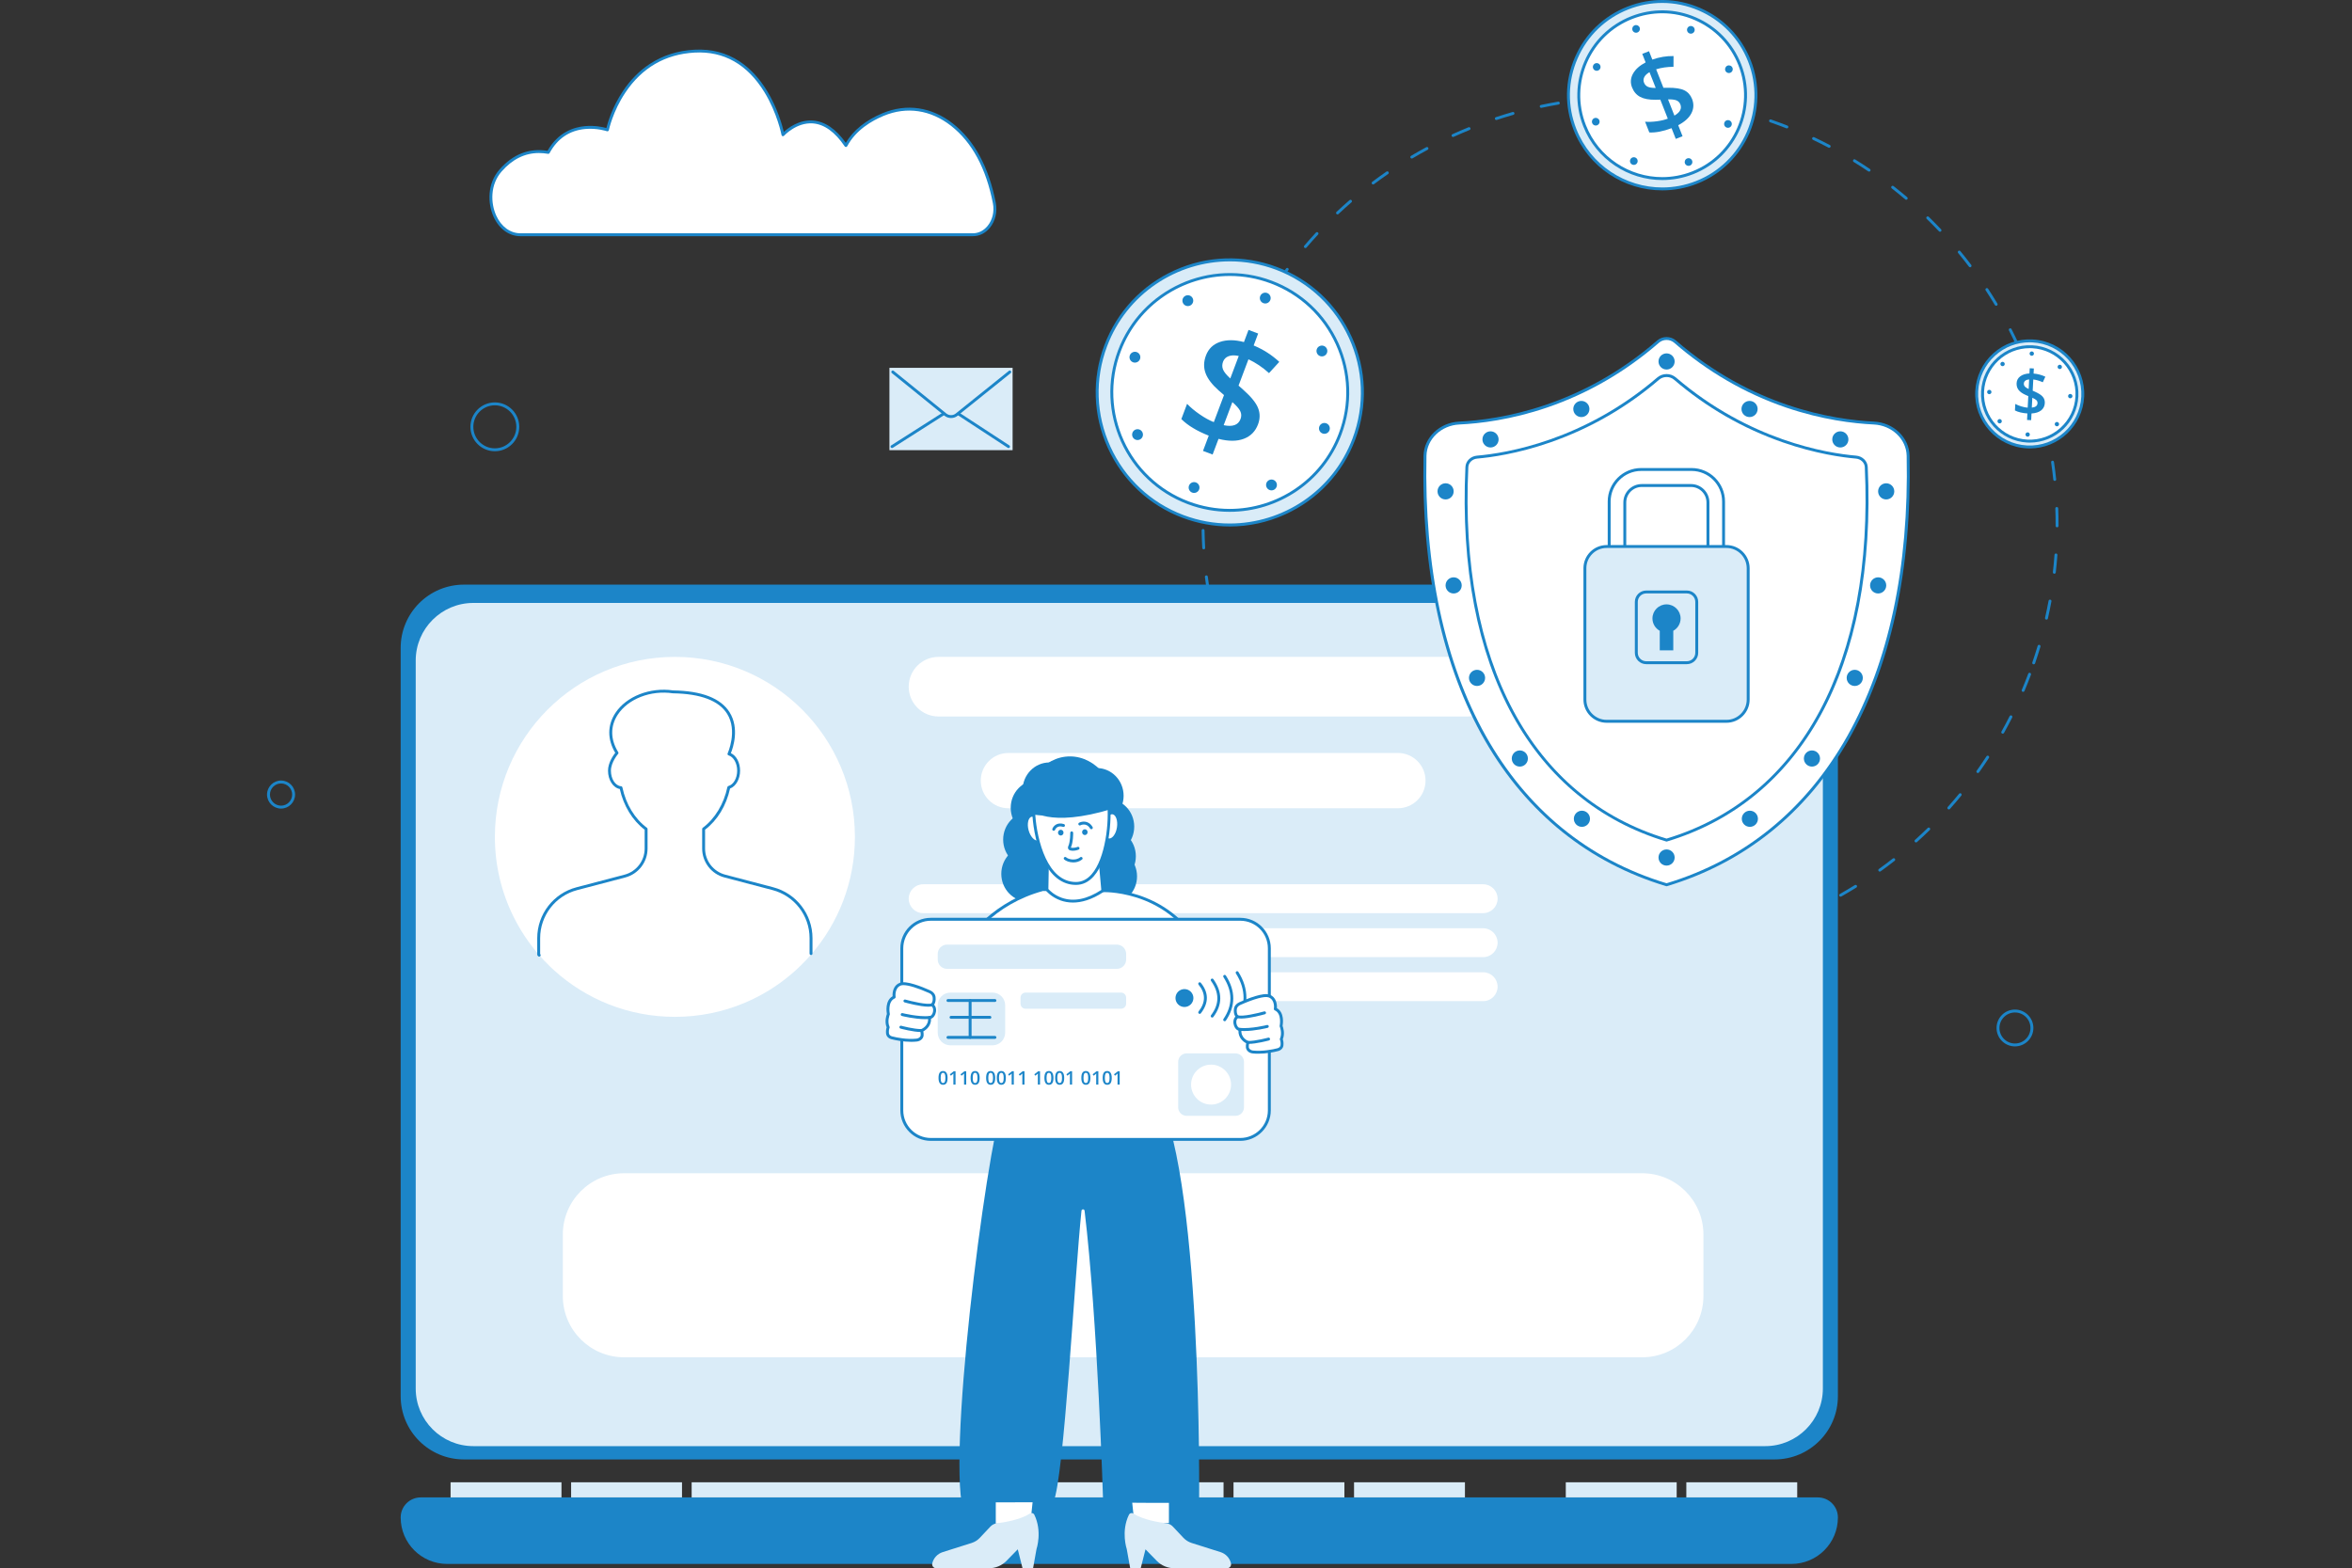 <svg width="1330" height="887" viewBox="0 0 1330 887" fill="none" xmlns="http://www.w3.org/2000/svg">
<rect x="0" y="0" width="1330" height="887" fill="#333333" stroke="none"/>
<g clip-path="url(#clip0_216_1216)">
<path d="M921.72 538.605C919.381 538.605 917.015 538.569 914.675 538.506C914.224 538.488 913.862 538.118 913.88 537.657C913.889 537.205 914.26 536.844 914.729 536.862C917.999 536.961 921.305 536.989 924.565 536.943C925.017 536.943 925.387 537.305 925.396 537.756C925.405 538.208 925.034 538.587 924.583 538.587C923.626 538.605 922.677 538.605 921.72 538.605ZM940.993 537.829C940.569 537.829 940.208 537.503 940.172 537.07C940.135 536.618 940.47 536.221 940.921 536.185C944.173 535.923 947.46 535.589 950.693 535.191C951.154 535.137 951.551 535.453 951.614 535.905C951.668 536.356 951.353 536.763 950.901 536.817C947.641 537.214 944.335 537.549 941.066 537.81C941.039 537.828 941.012 537.829 940.993 537.829ZM898.292 537.458C898.265 537.458 898.238 537.458 898.211 537.449C894.941 537.124 891.636 536.736 888.375 536.275C887.924 536.212 887.608 535.796 887.68 535.345C887.743 534.893 888.158 534.577 888.61 534.64C891.843 535.092 895.131 535.48 898.373 535.805C898.825 535.851 899.159 536.248 899.114 536.709C899.069 537.142 898.708 537.458 898.292 537.458ZM967.04 534.297C966.652 534.297 966.309 534.026 966.237 533.629C966.146 533.186 966.445 532.753 966.887 532.662C970.084 532.048 973.317 531.362 976.496 530.612C976.939 530.513 977.382 530.784 977.481 531.226C977.58 531.669 977.309 532.112 976.867 532.211C973.67 532.961 970.409 533.656 967.185 534.27C967.149 534.288 967.095 534.297 967.04 534.297ZM872.29 533.457C872.236 533.457 872.173 533.448 872.118 533.439C868.903 532.762 865.661 532.012 862.473 531.199C862.03 531.091 861.768 530.639 861.877 530.197C861.985 529.754 862.436 529.492 862.879 529.601C866.04 530.405 869.264 531.154 872.462 531.823C872.904 531.913 873.193 532.355 873.094 532.798C873.013 533.186 872.669 533.457 872.29 533.457ZM992.564 527.939C992.211 527.939 991.886 527.713 991.778 527.361C991.643 526.927 991.886 526.467 992.32 526.331C995.436 525.374 998.579 524.335 1001.66 523.251C1002.08 523.098 1002.55 523.324 1002.71 523.757C1002.86 524.191 1002.63 524.651 1002.2 524.805C999.103 525.898 995.932 526.945 992.798 527.903C992.726 527.93 992.645 527.939 992.564 527.939ZM846.884 526.638C846.803 526.638 846.713 526.62 846.631 526.593C843.506 525.573 840.363 524.471 837.284 523.324C836.859 523.161 836.642 522.692 836.796 522.267C836.949 521.843 837.428 521.626 837.852 521.779C840.914 522.917 844.039 524.01 847.137 525.022C847.571 525.166 847.805 525.627 847.661 526.06C847.552 526.422 847.227 526.638 846.884 526.638ZM1017.25 518.853C1016.93 518.853 1016.62 518.663 1016.49 518.356C1016.31 517.941 1016.5 517.453 1016.92 517.273C1019.92 515.981 1022.93 514.608 1025.87 513.199C1026.29 513.001 1026.78 513.172 1026.97 513.588C1027.17 513.994 1027 514.491 1026.59 514.69C1023.62 516.117 1020.59 517.489 1017.57 518.79C1017.46 518.835 1017.36 518.853 1017.25 518.853ZM822.354 517.137C822.246 517.137 822.128 517.11 822.02 517.065C819.022 515.71 816.014 514.283 813.079 512.811C812.672 512.612 812.51 512.116 812.708 511.709C812.907 511.303 813.404 511.14 813.81 511.339C816.728 512.802 819.717 514.22 822.688 515.557C823.104 515.746 823.284 516.234 823.104 516.64C822.968 516.957 822.67 517.137 822.354 517.137ZM1040.81 507.157C1040.52 507.157 1040.24 507.004 1040.1 506.742C1039.87 506.344 1040.02 505.848 1040.4 505.622C1043.25 504.014 1046.09 502.325 1048.87 500.6C1049.25 500.365 1049.76 500.483 1050 500.862C1050.23 501.251 1050.11 501.756 1049.73 501.991C1046.94 503.725 1044.08 505.423 1041.22 507.049C1041.08 507.121 1040.95 507.157 1040.81 507.157ZM798.998 505.044C798.854 505.044 798.71 505.008 798.583 504.926C795.747 503.256 792.911 501.503 790.156 499.724C789.777 499.48 789.669 498.966 789.913 498.586C790.157 498.207 790.671 498.099 791.051 498.342C793.787 500.113 796.605 501.847 799.423 503.508C799.811 503.743 799.947 504.24 799.712 504.637C799.549 504.899 799.278 505.044 798.998 505.044ZM1062.97 492.969C1062.71 492.969 1062.46 492.851 1062.3 492.625C1062.03 492.255 1062.12 491.74 1062.49 491.478C1065.13 489.573 1067.79 487.586 1070.35 485.572C1070.71 485.292 1071.23 485.355 1071.51 485.716C1071.79 486.077 1071.73 486.592 1071.36 486.872C1068.77 488.904 1066.11 490.9 1063.44 492.824C1063.3 492.914 1063.14 492.969 1062.97 492.969ZM777.097 490.476C776.925 490.476 776.754 490.422 776.6 490.313C773.963 488.344 771.335 486.285 768.779 484.208C768.426 483.919 768.372 483.404 768.662 483.052C768.951 482.7 769.465 482.645 769.817 482.934C772.355 484.994 774.965 487.035 777.585 488.995C777.946 489.266 778.018 489.78 777.747 490.151C777.594 490.358 777.35 490.476 777.097 490.476ZM1083.46 476.459C1083.23 476.459 1083.01 476.368 1082.84 476.188C1082.54 475.854 1082.56 475.33 1082.91 475.023C1085.34 472.837 1087.75 470.57 1090.09 468.285C1090.41 467.969 1090.94 467.969 1091.25 468.303C1091.57 468.628 1091.56 469.152 1091.24 469.468C1088.89 471.771 1086.46 474.047 1084.01 476.251C1083.85 476.387 1083.65 476.459 1083.46 476.459ZM756.911 473.578C756.712 473.578 756.505 473.505 756.351 473.352C753.949 471.103 751.555 468.773 749.252 466.434C748.936 466.109 748.936 465.594 749.262 465.269C749.587 464.953 750.101 464.953 750.427 465.278C752.721 467.608 755.096 469.92 757.48 472.151C757.814 472.458 757.833 472.982 757.516 473.316C757.345 473.487 757.128 473.578 756.911 473.578ZM1102.03 457.8C1101.83 457.8 1101.64 457.727 1101.48 457.592C1101.13 457.285 1101.11 456.77 1101.41 456.427C1103.59 453.988 1105.74 451.468 1107.82 448.94C1108.11 448.587 1108.62 448.533 1108.97 448.822C1109.32 449.111 1109.38 449.626 1109.09 449.978C1107 452.525 1104.84 455.063 1102.64 457.519C1102.48 457.709 1102.25 457.8 1102.03 457.8ZM738.694 454.566C738.46 454.566 738.234 454.467 738.071 454.277C735.931 451.784 733.808 449.21 731.767 446.627C731.487 446.275 731.551 445.751 731.903 445.471C732.255 445.191 732.779 445.255 733.059 445.607C735.082 448.172 737.186 450.728 739.318 453.202C739.616 453.546 739.571 454.069 739.227 454.358C739.074 454.503 738.884 454.566 738.694 454.566ZM1118.44 437.216C1118.27 437.216 1118.1 437.171 1117.96 437.063C1117.59 436.801 1117.5 436.286 1117.77 435.916C1119.67 433.252 1121.53 430.506 1123.31 427.769C1123.57 427.39 1124.07 427.282 1124.45 427.526C1124.83 427.778 1124.94 428.284 1124.7 428.664C1122.9 431.427 1121.02 434.182 1119.11 436.873C1118.95 437.09 1118.7 437.216 1118.44 437.216ZM722.672 433.694C722.411 433.694 722.149 433.568 721.995 433.333C720.135 430.614 718.31 427.833 716.567 425.051C716.323 424.663 716.441 424.157 716.829 423.913C717.217 423.669 717.723 423.787 717.967 424.175C719.701 426.939 721.516 429.711 723.359 432.403C723.621 432.773 723.521 433.288 723.142 433.55C722.989 433.649 722.826 433.694 722.672 433.694ZM1132.5 414.954C1132.36 414.954 1132.23 414.917 1132.1 414.854C1131.7 414.637 1131.56 414.132 1131.79 413.734C1133.38 410.889 1134.92 407.972 1136.4 405.046C1136.61 404.639 1137.1 404.477 1137.5 404.685C1137.91 404.892 1138.07 405.38 1137.86 405.787C1136.38 408.722 1134.82 411.666 1133.22 414.529C1133.07 414.8 1132.79 414.954 1132.5 414.954ZM709.008 411.214C708.71 411.214 708.429 411.052 708.285 410.781C706.732 407.882 705.223 404.919 703.787 401.957C703.589 401.551 703.76 401.054 704.167 400.855C704.573 400.657 705.07 400.828 705.269 401.235C706.696 404.179 708.195 407.123 709.739 409.995C709.956 410.393 709.803 410.898 709.405 411.106C709.27 411.178 709.134 411.214 709.008 411.214ZM1144.03 391.318C1143.92 391.318 1143.82 391.3 1143.71 391.255C1143.29 391.074 1143.09 390.595 1143.27 390.18C1144.55 387.181 1145.77 384.111 1146.92 381.049C1147.09 380.624 1147.55 380.408 1147.98 380.57C1148.4 380.733 1148.62 381.202 1148.46 381.627C1147.3 384.707 1146.07 387.805 1144.79 390.821C1144.67 391.128 1144.36 391.318 1144.03 391.318ZM697.854 387.38C697.528 387.38 697.221 387.181 697.095 386.865C695.867 383.813 694.683 380.706 693.582 377.608C693.428 377.183 693.654 376.705 694.078 376.56C694.503 376.407 694.972 376.632 695.126 377.057C696.219 380.128 697.393 383.226 698.621 386.251C698.793 386.676 698.585 387.154 698.17 387.317C698.061 387.362 697.962 387.38 697.854 387.38ZM1150.01 375.738C1149.92 375.738 1149.83 375.72 1149.74 375.693C1149.31 375.549 1149.08 375.079 1149.24 374.646C1150.3 371.557 1151.31 368.414 1152.25 365.289C1152.38 364.855 1152.84 364.611 1153.27 364.738C1153.71 364.864 1153.96 365.325 1153.82 365.758C1152.88 368.901 1151.85 372.072 1150.79 375.178C1150.67 375.531 1150.35 375.738 1150.01 375.738ZM689.355 362.489C688.994 362.489 688.668 362.254 688.56 361.893C687.666 358.732 686.835 355.508 686.067 352.319C685.959 351.877 686.239 351.434 686.681 351.326C687.124 351.218 687.567 351.498 687.675 351.94C688.434 355.119 689.264 358.316 690.15 361.45C690.276 361.884 690.023 362.345 689.581 362.462C689.499 362.48 689.427 362.489 689.355 362.489ZM1157.24 350.441C1157.17 350.441 1157.12 350.432 1157.06 350.423C1156.61 350.323 1156.33 349.881 1156.43 349.438C1157.16 346.259 1157.82 343.017 1158.42 339.811C1158.5 339.368 1158.93 339.07 1159.38 339.151C1159.82 339.233 1160.12 339.666 1160.04 340.109C1159.44 343.342 1158.76 346.602 1158.04 349.809C1157.95 350.188 1157.61 350.441 1157.24 350.441ZM683.602 336.83C683.204 336.83 682.861 336.541 682.789 336.144C682.247 332.901 681.759 329.605 681.353 326.354C681.299 325.902 681.615 325.496 682.066 325.432C682.518 325.378 682.924 325.694 682.988 326.146C683.394 329.379 683.873 332.649 684.415 335.864C684.487 336.315 684.189 336.74 683.737 336.812C683.692 336.83 683.647 336.83 683.602 336.83ZM1161.66 324.511C1161.64 324.511 1161.6 324.511 1161.57 324.502C1161.12 324.448 1160.8 324.041 1160.85 323.59C1161.22 320.348 1161.54 317.051 1161.77 313.8C1161.81 313.348 1162.2 313.005 1162.66 313.041C1163.11 313.077 1163.45 313.465 1163.41 313.917C1163.17 317.196 1162.86 320.51 1162.48 323.78C1162.43 324.204 1162.08 324.511 1161.66 324.511ZM680.676 310.702C680.242 310.702 679.881 310.368 679.854 309.925C679.664 306.647 679.547 303.314 679.492 300.035C679.483 299.584 679.845 299.205 680.305 299.205H680.314C680.766 299.205 681.127 299.566 681.136 300.017C681.19 303.278 681.308 306.583 681.488 309.844C681.516 310.295 681.172 310.684 680.712 310.711C680.712 310.702 680.694 310.702 680.676 310.702ZM1163.23 298.256C1162.76 298.256 1162.4 297.886 1162.4 297.434C1162.4 297.073 1162.4 296.721 1162.4 296.369C1162.4 293.46 1162.35 290.516 1162.24 287.608C1162.22 287.156 1162.57 286.777 1163.04 286.759C1163.49 286.75 1163.87 287.093 1163.88 287.554C1163.99 290.48 1164.05 293.451 1164.05 296.378C1164.05 296.739 1164.05 297.091 1164.05 297.452C1164.05 297.886 1163.68 298.256 1163.23 298.256ZM680.63 284.402C680.612 284.402 680.603 284.402 680.585 284.402C680.134 284.375 679.781 283.986 679.808 283.535C679.98 280.256 680.224 276.933 680.54 273.663C680.585 273.212 680.983 272.877 681.434 272.923C681.886 272.968 682.22 273.365 682.175 273.817C681.868 277.068 681.624 280.365 681.452 283.625C681.425 284.059 681.064 284.402 680.63 284.402ZM1161.9 271.983C1161.48 271.983 1161.12 271.667 1161.08 271.252C1160.74 268.009 1160.33 264.731 1159.86 261.507C1159.79 261.055 1160.1 260.64 1160.55 260.576C1161 260.513 1161.42 260.82 1161.48 261.272C1161.96 264.523 1162.38 267.82 1162.72 271.089C1162.76 271.541 1162.44 271.947 1161.99 271.992C1161.96 271.983 1161.92 271.983 1161.9 271.983ZM683.466 258.246C683.421 258.246 683.376 258.246 683.331 258.237C682.879 258.165 682.581 257.74 682.653 257.289C683.186 254.047 683.791 250.768 684.46 247.553C684.55 247.11 684.983 246.821 685.435 246.912C685.878 247.002 686.167 247.435 686.076 247.887C685.417 251.084 684.812 254.336 684.279 257.56C684.207 257.966 683.864 258.246 683.466 258.246ZM1157.72 246.027C1157.34 246.027 1156.99 245.765 1156.91 245.376C1156.22 242.188 1155.45 238.973 1154.63 235.821C1154.51 235.378 1154.77 234.927 1155.21 234.818C1155.66 234.701 1156.1 234.963 1156.22 235.405C1157.05 238.584 1157.81 241.827 1158.52 245.033C1158.62 245.476 1158.34 245.918 1157.89 246.008C1157.83 246.026 1157.78 246.027 1157.72 246.027ZM689.138 232.56C689.066 232.56 688.994 232.551 688.921 232.533C688.479 232.407 688.226 231.955 688.352 231.522C689.237 228.361 690.195 225.173 691.206 222.039C691.351 221.605 691.811 221.37 692.245 221.506C692.678 221.641 692.913 222.111 692.778 222.544C691.775 225.651 690.818 228.821 689.942 231.964C689.834 232.326 689.499 232.56 689.138 232.56ZM1150.73 220.675C1150.39 220.675 1150.07 220.458 1149.96 220.115C1148.92 217.017 1147.81 213.901 1146.65 210.857C1146.49 210.433 1146.71 209.954 1147.13 209.792C1147.55 209.629 1148.03 209.846 1148.2 210.27C1149.36 213.341 1150.48 216.475 1151.53 219.591C1151.67 220.025 1151.44 220.485 1151.01 220.63C1150.91 220.657 1150.82 220.675 1150.73 220.675ZM697.565 207.642C697.465 207.642 697.357 207.624 697.258 207.579C696.833 207.407 696.625 206.929 696.797 206.513C698.016 203.461 699.308 200.39 700.644 197.391C700.834 196.976 701.313 196.795 701.728 196.976C702.144 197.157 702.333 197.644 702.144 198.06C700.816 201.031 699.525 204.084 698.314 207.118C698.197 207.443 697.89 207.642 697.565 207.642ZM1141.05 196.217C1140.75 196.217 1140.45 196.037 1140.3 195.739C1138.94 192.776 1137.49 189.796 1136.01 186.888C1135.81 186.481 1135.97 185.984 1136.37 185.777C1136.78 185.569 1137.28 185.732 1137.48 186.138C1138.97 189.064 1140.42 192.063 1141.8 195.043C1141.99 195.459 1141.81 195.946 1141.4 196.136C1141.29 196.199 1141.17 196.217 1141.05 196.217ZM708.61 183.772C708.484 183.772 708.348 183.745 708.222 183.672C707.824 183.456 707.671 182.959 707.879 182.561C709.423 179.653 711.04 176.745 712.692 173.909C712.918 173.521 713.424 173.385 713.821 173.611C714.219 173.837 714.345 174.343 714.12 174.74C712.476 177.558 710.868 180.448 709.333 183.329C709.188 183.609 708.899 183.772 708.61 183.772ZM1128.78 172.952C1128.5 172.952 1128.23 172.807 1128.07 172.554C1126.39 169.755 1124.64 166.946 1122.84 164.218C1122.59 163.839 1122.7 163.324 1123.08 163.08C1123.46 162.827 1123.96 162.936 1124.22 163.315C1126.02 166.07 1127.79 168.888 1129.48 171.705C1129.72 172.094 1129.59 172.6 1129.2 172.834C1129.07 172.916 1128.92 172.952 1128.78 172.952ZM722.176 161.238C722.013 161.238 721.85 161.193 721.715 161.093C721.336 160.84 721.245 160.326 721.498 159.946C723.35 157.228 725.282 154.5 727.242 151.854C727.513 151.484 728.028 151.411 728.389 151.682C728.751 151.953 728.832 152.468 728.561 152.829C726.61 155.458 724.686 158.158 722.853 160.868C722.699 161.111 722.447 161.238 722.176 161.238ZM1114.05 151.15C1113.8 151.15 1113.55 151.032 1113.39 150.824C1111.42 148.223 1109.36 145.622 1107.28 143.102C1106.99 142.75 1107.05 142.235 1107.39 141.946C1107.74 141.657 1108.26 141.702 1108.55 142.055C1110.64 144.593 1112.71 147.212 1114.69 149.831C1114.96 150.192 1114.89 150.707 1114.53 150.987C1114.4 151.095 1114.22 151.15 1114.05 151.15ZM738.162 140.303C737.972 140.303 737.782 140.239 737.629 140.104C737.286 139.806 737.24 139.291 737.538 138.948C739.679 136.446 741.892 133.953 744.132 131.542C744.439 131.208 744.963 131.19 745.297 131.497C745.631 131.804 745.649 132.328 745.342 132.662C743.12 135.055 740.916 137.53 738.794 140.014C738.622 140.212 738.387 140.303 738.162 140.303ZM1097.03 131.072C1096.82 131.072 1096.6 130.982 1096.44 130.819C1094.19 128.444 1091.87 126.087 1089.52 123.811C1089.19 123.495 1089.18 122.971 1089.5 122.646C1089.82 122.321 1090.34 122.312 1090.67 122.628C1093.02 124.922 1095.36 127.297 1097.63 129.69C1097.94 130.025 1097.93 130.539 1097.59 130.855C1097.44 131 1097.24 131.072 1097.03 131.072ZM756.333 121.264C756.116 121.264 755.9 121.174 755.737 121.002C755.43 120.668 755.439 120.153 755.773 119.837C758.167 117.588 760.65 115.357 763.134 113.199C763.477 112.901 763.992 112.937 764.29 113.28C764.588 113.623 764.552 114.147 764.209 114.436C761.734 116.577 759.278 118.789 756.893 121.029C756.731 121.183 756.532 121.264 756.333 121.264ZM1077.92 112.973C1077.73 112.973 1077.54 112.91 1077.39 112.774C1074.9 110.661 1072.32 108.566 1069.75 106.561C1069.39 106.281 1069.32 105.766 1069.6 105.404C1069.88 105.043 1070.4 104.98 1070.76 105.26C1073.35 107.283 1075.94 109.387 1078.45 111.519C1078.8 111.817 1078.84 112.332 1078.54 112.675C1078.39 112.874 1078.16 112.973 1077.92 112.973ZM776.474 104.321C776.221 104.321 775.977 104.203 775.814 103.996C775.544 103.634 775.616 103.119 775.977 102.839C778.605 100.862 781.306 98.92 784.015 97.05C784.385 96.788 784.9 96.888 785.162 97.258C785.424 97.628 785.325 98.143 784.954 98.405C782.263 100.256 779.581 102.198 776.97 104.158C776.817 104.266 776.645 104.321 776.474 104.321ZM1056.93 97.068C1056.77 97.068 1056.62 97.023 1056.47 96.933C1053.77 95.108 1050.99 93.311 1048.21 91.604C1047.82 91.369 1047.7 90.864 1047.94 90.475C1048.17 90.087 1048.68 89.969 1049.07 90.204C1051.87 91.929 1054.66 93.736 1057.38 95.569C1057.76 95.822 1057.86 96.337 1057.6 96.707C1057.46 96.942 1057.2 97.068 1056.93 97.068ZM798.33 89.671C798.05 89.671 797.779 89.527 797.626 89.265C797.391 88.877 797.526 88.371 797.915 88.136C800.742 86.456 803.641 84.812 806.531 83.25C806.928 83.033 807.425 83.187 807.642 83.584C807.858 83.981 807.714 84.487 807.308 84.704C804.436 86.257 801.555 87.892 798.746 89.554C798.619 89.635 798.475 89.671 798.33 89.671ZM1034.35 83.584C1034.23 83.584 1034.09 83.557 1033.97 83.485C1031.08 81.967 1028.12 80.486 1025.18 79.086C1024.77 78.888 1024.59 78.4 1024.79 77.994C1024.99 77.587 1025.47 77.406 1025.88 77.605C1028.85 79.014 1031.83 80.504 1034.74 82.031C1035.14 82.238 1035.3 82.735 1035.08 83.142C1034.94 83.422 1034.65 83.584 1034.35 83.584ZM821.65 77.479C821.334 77.479 821.036 77.298 820.9 77C820.711 76.585 820.891 76.097 821.307 75.907C824.296 74.543 827.358 73.225 830.402 71.987C830.817 71.816 831.305 72.015 831.476 72.439C831.648 72.855 831.449 73.342 831.025 73.514C827.999 74.742 824.964 76.052 821.993 77.406C821.876 77.452 821.758 77.479 821.65 77.479ZM1010.45 72.62C1010.35 72.62 1010.25 72.602 1010.15 72.566C1008.94 72.087 1007.7 71.617 1006.49 71.157C1004.65 70.461 1002.78 69.784 1000.93 69.143C1000.49 68.998 1000.27 68.519 1000.42 68.095C1000.57 67.661 1001.04 67.445 1001.47 67.589C1003.33 68.239 1005.22 68.926 1007.07 69.621C1008.29 70.082 1009.53 70.561 1010.75 71.039C1011.18 71.202 1011.39 71.68 1011.21 72.105C1011.09 72.421 1010.77 72.62 1010.45 72.62ZM846.134 67.878C845.791 67.878 845.466 67.661 845.358 67.309C845.213 66.876 845.448 66.415 845.882 66.27C849.007 65.241 852.186 64.257 855.338 63.353C855.771 63.227 856.232 63.48 856.358 63.922C856.485 64.356 856.232 64.816 855.789 64.943C852.655 65.837 849.494 66.812 846.396 67.833C846.306 67.869 846.225 67.878 846.134 67.878ZM985.492 64.293C985.42 64.293 985.348 64.284 985.276 64.266C982.133 63.398 978.917 62.586 975.738 61.854C975.295 61.755 975.024 61.312 975.124 60.87C975.223 60.427 975.666 60.147 976.108 60.255C979.306 60.996 982.539 61.818 985.709 62.685C986.142 62.802 986.404 63.254 986.287 63.697C986.188 64.049 985.853 64.293 985.492 64.293ZM871.522 60.996C871.143 60.996 870.8 60.734 870.719 60.346C870.619 59.903 870.908 59.461 871.351 59.37C874.566 58.684 877.826 58.052 881.069 57.501C881.511 57.429 881.945 57.727 882.017 58.169C882.098 58.612 881.791 59.045 881.349 59.117C878.133 59.668 874.891 60.292 871.703 60.978C871.631 60.987 871.576 60.996 871.522 60.996ZM959.788 58.702C959.743 58.702 959.698 58.702 959.653 58.693C956.428 58.178 953.15 57.718 949.916 57.338C949.465 57.284 949.14 56.878 949.194 56.426C949.249 55.974 949.655 55.649 950.106 55.703C953.366 56.092 956.672 56.553 959.914 57.076C960.366 57.149 960.664 57.573 960.601 58.016C960.529 58.422 960.186 58.702 959.788 58.702ZM897.488 56.905C897.073 56.905 896.711 56.589 896.675 56.164C896.63 55.713 896.955 55.306 897.407 55.261C900.676 54.927 903.991 54.656 907.26 54.457C907.712 54.43 908.1 54.773 908.127 55.225C908.154 55.676 907.811 56.065 907.36 56.092C904.108 56.291 900.812 56.553 897.569 56.887C897.551 56.905 897.524 56.905 897.488 56.905ZM933.624 55.965C933.606 55.965 933.596 55.965 933.578 55.965C930.318 55.803 927.012 55.713 923.743 55.685C923.291 55.685 922.921 55.306 922.93 54.855C922.93 54.403 923.3 54.051 923.761 54.042C927.048 54.069 930.381 54.168 933.66 54.322C934.111 54.349 934.463 54.728 934.436 55.189C934.418 55.622 934.057 55.965 933.624 55.965Z" fill="#1C85C8"/>
<path d="M1003.52 825.44H262.336C242.584 825.44 226.57 809.427 226.57 789.675V366.427C226.57 346.675 242.584 330.662 262.336 330.662H1003.52C1023.28 330.662 1039.29 346.675 1039.29 366.427V789.675C1039.29 809.427 1023.28 825.44 1003.52 825.44Z" fill="#1C85C8"/>
<path d="M998.191 817.917H267.678C249.669 817.917 235.074 803.322 235.074 785.313V373.616C235.074 355.607 249.678 341.012 267.678 341.012H998.191C1016.2 341.012 1030.79 355.607 1030.79 373.616V785.313C1030.79 803.322 1016.2 817.917 998.191 817.917Z" fill="#DAECF8"/>
<path d="M1013.01 884.543H252.861C238.338 884.543 226.57 872.775 226.57 858.252C226.57 851.993 231.646 846.917 237.905 846.917H1027.95C1034.21 846.917 1039.29 851.993 1039.29 858.252C1039.3 872.775 1027.53 884.543 1013.01 884.543Z" fill="#1C85C8"/>
<path d="M317.499 838.365H254.793V846.917H317.499V838.365Z" fill="#DAECF8"/>
<path d="M385.659 838.365H322.953V846.917H385.659V838.365Z" fill="#DAECF8"/>
<path d="M691.884 838.365H391.113V846.917H691.884V838.365Z" fill="#DAECF8"/>
<path d="M760.226 838.365H697.52V846.917H760.226V838.365Z" fill="#DAECF8"/>
<path d="M828.386 838.365H765.68V846.917H828.386V838.365Z" fill="#DAECF8"/>
<path d="M1016.28 838.365H953.578V846.917H1016.28V838.365Z" fill="#DAECF8"/>
<path d="M948.124 838.365H885.418V846.917H948.124V838.365Z" fill="#DAECF8"/>
<path d="M572.605 208.04H502.953V254.607H572.605V208.04Z" fill="#DAECF8"/>
<path d="M504.411 253.415C504.14 253.415 503.869 253.28 503.716 253.036C503.472 252.656 503.58 252.142 503.969 251.898L537.331 230.637C537.602 230.466 537.954 230.466 538.225 230.646L570.748 251.907C571.128 252.16 571.236 252.665 570.983 253.045C570.73 253.424 570.224 253.532 569.845 253.28L537.774 232.308L504.854 253.289C504.718 253.37 504.565 253.415 504.411 253.415Z" fill="#1C85C8"/>
<path d="M504.82 210.371H571.004L537.768 237.068L504.82 210.371Z" fill="#DAECF8"/>
<path d="M537.804 236.435C536.486 236.435 535.167 236.001 534.101 235.134L504.315 211.011C503.963 210.722 503.909 210.207 504.198 209.855C504.487 209.503 505.001 209.448 505.354 209.737L535.131 233.861C536.675 235.107 538.915 235.116 540.46 233.87L570.508 209.737C570.86 209.448 571.384 209.512 571.664 209.864C571.944 210.216 571.89 210.731 571.537 211.02L541.489 235.152C540.424 236.01 539.114 236.435 537.804 236.435Z" fill="#1C85C8"/>
<path d="M279.821 255.212C272.208 255.212 266.012 249.016 266.012 241.403C266.012 233.789 272.208 227.594 279.821 227.594C287.435 227.594 293.63 233.789 293.63 241.403C293.63 249.016 287.435 255.212 279.821 255.212ZM279.821 229.237C273.12 229.237 267.665 234.692 267.665 241.403C267.665 248.113 273.12 253.568 279.821 253.568C286.523 253.568 291.978 248.113 291.978 241.403C291.978 234.692 286.523 229.237 279.821 229.237Z" fill="#1C85C8"/>
<path d="M158.93 457.321C154.558 457.321 151 453.763 151 449.391C151 445.02 154.558 441.461 158.93 441.461C163.301 441.461 166.86 445.02 166.86 449.391C166.851 453.763 163.301 457.321 158.93 457.321ZM158.93 443.114C155.471 443.114 152.653 445.932 152.653 449.4C152.653 452.859 155.471 455.677 158.93 455.677C162.389 455.677 165.207 452.859 165.207 449.4C165.207 445.923 162.389 443.114 158.93 443.114Z" fill="#1C85C8"/>
<path d="M550.156 132.771H294.255C279.118 132.771 271.802 109.252 283.029 96.455C289.504 89.067 298.292 84.099 310.033 86.222C321.178 65.72 343.477 73.478 343.477 73.478C343.477 73.478 352.112 31.156 392.745 28.943C433.387 26.722 442.734 76.251 442.734 76.251C442.734 76.251 460.717 56.3 478.337 82.347C483.151 73.27 491.866 67.888 499.426 64.754C512.413 59.38 526.277 61.132 538.271 70.507C547.889 78.03 557.689 91.334 562.268 114.888C564.047 124.037 558.113 132.771 550.156 132.771Z" fill="white"/>
<path d="M550.171 133.593H294.27C287.893 133.593 282.222 129.492 279.115 122.619C275.701 115.096 275.403 103.915 282.429 95.904C290.079 87.179 299.219 83.612 309.614 85.301C315.548 74.806 324.426 71.907 330.884 71.329C336.411 70.832 341.035 71.898 342.896 72.421C343.582 69.64 346.084 60.762 352.207 51.577C356.47 45.182 361.609 39.989 367.471 36.142C374.813 31.328 383.303 28.627 392.723 28.113C402.17 27.598 410.732 29.81 418.174 34.706C424.108 38.607 429.328 44.198 433.7 51.333C439.615 60.987 442.361 70.94 443.237 74.616C445.648 72.394 451.799 67.617 459.675 68.168C466.394 68.637 472.653 72.882 478.289 80.794C482.443 73.722 489.623 67.933 499.133 63.995C512.699 58.377 526.779 60.464 538.8 69.866C550.984 79.403 559.167 94.495 563.095 114.735C564.08 119.819 562.824 125.112 559.718 128.878C557.189 131.913 553.802 133.593 550.171 133.593ZM304.728 86.547C296.817 86.547 289.745 90.042 283.658 96.987C277.119 104.448 277.417 114.888 280.605 121.933C283.441 128.201 288.553 131.94 294.27 131.94H550.171C553.305 131.94 556.24 130.468 558.435 127.803C561.235 124.407 562.364 119.63 561.47 115.024C557.613 95.181 549.638 80.415 537.771 71.139C526.237 62.126 512.735 60.12 499.748 65.494C493.001 68.285 483.942 73.541 479.074 82.709C478.939 82.961 478.677 83.133 478.388 83.142C478.099 83.16 477.828 83.016 477.666 82.781C472.138 74.607 466.042 70.236 459.548 69.784C450.354 69.152 443.427 76.703 443.354 76.775C443.147 77.01 442.821 77.1 442.523 77.019C442.225 76.937 441.99 76.684 441.936 76.377C441.909 76.251 439.525 63.968 432.264 52.127C422.591 36.367 409.314 28.835 392.796 29.738C376.232 30.641 363.045 38.273 353.589 52.425C346.509 63.029 344.305 73.514 344.287 73.614C344.242 73.849 344.097 74.047 343.889 74.165C343.682 74.282 343.438 74.3 343.212 74.228C343.158 74.21 337.676 72.34 330.956 72.954C322.024 73.767 315.232 78.355 310.761 86.583C310.59 86.899 310.247 87.062 309.894 86.999C308.133 86.71 306.417 86.547 304.728 86.547Z" fill="#1C85C8"/>
<path d="M1139.41 591.827C1133.67 591.827 1129 587.158 1129 581.413C1129 575.669 1133.67 571 1139.41 571C1145.16 571 1149.83 575.669 1149.83 581.413C1149.83 587.158 1145.16 591.827 1139.41 591.827ZM1139.41 572.653C1134.58 572.653 1130.64 576.591 1130.64 581.422C1130.64 586.254 1134.58 590.192 1139.41 590.192C1144.25 590.192 1148.18 586.254 1148.18 581.422C1148.18 576.582 1144.25 572.653 1139.41 572.653Z" fill="#1C85C8"/>
<path d="M483.434 473.324C483.434 498.785 474.095 522.059 458.633 539.905C456.737 542.091 454.75 544.204 452.681 546.218C445.474 553.245 437.228 559.215 428.197 563.866C425.812 565.095 423.365 566.242 420.872 567.28C408.797 572.338 395.538 575.12 381.63 575.12C355.393 575.12 331.477 565.194 313.432 548.892C312.665 548.205 311.924 547.51 311.183 546.797C308.889 544.593 306.713 542.29 304.635 539.896C298.973 533.358 294.141 526.096 290.284 518.266L290.266 518.23C283.592 504.682 279.844 489.446 279.844 473.324C279.844 417.103 325.417 371.529 381.639 371.529C437.861 371.52 483.434 417.103 483.434 473.324Z" fill="white"/>
<path d="M830.003 405.235H530.705C521.393 405.235 513.852 397.694 513.852 388.382C513.852 379.071 521.402 371.529 530.705 371.529H830.003C839.314 371.529 846.856 379.08 846.856 388.382C846.856 397.685 839.314 405.235 830.003 405.235Z" fill="white"/>
<path d="M790.471 457.139H570.235C561.601 457.139 554.602 450.14 554.602 441.506C554.602 432.872 561.601 425.872 570.235 425.872H790.471C799.105 425.872 806.104 432.872 806.104 441.506C806.104 450.14 799.105 457.139 790.471 457.139Z" fill="white"/>
<path d="M838.691 516.459H522.016C517.509 516.459 513.852 512.802 513.852 508.295C513.852 503.788 517.509 500.13 522.016 500.13H838.691C843.198 500.13 846.856 503.788 846.856 508.295C846.856 512.811 843.198 516.459 838.691 516.459Z" fill="white"/>
<path d="M838.691 541.342H522.016C517.509 541.342 513.852 537.684 513.852 533.177C513.852 528.67 517.509 525.012 522.016 525.012H838.691C843.198 525.012 846.856 528.67 846.856 533.177C846.856 537.693 843.198 541.342 838.691 541.342Z" fill="white"/>
<path d="M838.691 566.232H522.016C517.509 566.232 513.852 562.575 513.852 558.068C513.852 553.561 517.509 549.903 522.016 549.903H838.691C843.198 549.903 846.856 553.561 846.856 558.068C846.856 562.575 843.198 566.232 838.691 566.232Z" fill="white"/>
<path d="M304.917 541.061C304.691 541.061 304.456 540.971 304.294 540.781L303.996 540.438C303.869 540.284 303.797 540.095 303.797 539.896V530.602C303.797 517.1 312.919 505.269 325.988 501.837L353.155 494.702C359.856 492.941 364.534 486.871 364.534 479.935V469.269C357.607 463.985 352.64 455.839 350.472 446.247C346.688 445.552 343.816 441.144 343.816 435.879C343.816 431.408 346.814 427.182 347.898 425.791C343.391 418.204 343.41 410.238 347.952 403.293C354.139 393.846 367.569 388.59 380.62 390.486C396.831 390.739 407.579 394.903 412.555 402.841C418.245 411.918 414.533 422.901 413.296 425.971C416.403 427.398 418.498 431.318 418.498 435.879C418.498 440.621 416.141 444.766 412.826 445.985C410.695 455.694 405.691 463.931 398.701 469.26V479.926C398.701 486.853 403.379 492.923 410.081 494.693L437.248 501.828C450.308 505.26 459.438 517.091 459.438 530.593V539.336C459.438 539.788 459.068 540.158 458.617 540.158C458.165 540.158 457.795 539.788 457.795 539.336V530.593C457.795 517.832 449.178 506.66 436.832 503.417L409.665 496.282C402.241 494.332 397.057 487.603 397.057 479.926V468.853C397.057 468.591 397.184 468.348 397.391 468.194C404.246 463.1 409.322 454.71 411.318 445.182C411.381 444.884 411.607 444.64 411.905 444.558C414.777 443.773 416.855 440.115 416.855 435.879C416.855 431.697 414.804 428.058 411.977 427.227C411.743 427.164 411.562 426.992 411.462 426.775C411.363 426.558 411.363 426.306 411.462 426.089C411.517 425.962 417.234 413.381 411.165 403.708C406.495 396.266 396.19 392.374 380.547 392.13C380.511 392.13 380.475 392.13 380.439 392.121C367.984 390.287 355.196 395.255 349.334 404.196C345.053 410.726 345.152 418.258 349.605 425.429C349.795 425.737 349.768 426.134 349.524 426.405C349.488 426.45 345.46 431.155 345.46 435.888C345.46 440.584 347.988 444.45 351.213 444.694C351.574 444.721 351.881 444.983 351.953 445.344C353.995 454.945 358.926 463.064 365.844 468.203C366.052 468.357 366.178 468.601 366.178 468.862V479.935C366.178 487.612 360.994 494.341 353.57 496.291L326.403 503.426C314.066 506.669 305.441 517.841 305.441 530.602V539.589L305.531 539.697C305.829 540.04 305.793 540.564 305.45 540.862C305.305 540.989 305.106 541.061 304.917 541.061Z" fill="#1C85C8"/>
<path d="M928.581 767.674H352.925C333.778 767.674 318.262 752.158 318.262 733.011V698.239C318.262 679.092 333.778 663.576 352.925 663.576H928.581C947.728 663.576 963.244 679.092 963.244 698.239V733.011C963.244 752.158 947.728 767.674 928.581 767.674Z" fill="white"/>
<path d="M1059.65 239.271C1035.09 238.097 989.911 230.312 947.21 193.201C944.509 190.861 940.319 190.861 937.627 193.201C894.935 230.312 849.759 238.088 825.184 239.271C814.481 239.786 806.037 247.842 805.829 257.768C803.029 389.132 855.584 474.318 942.423 500.42C1029.26 474.318 1081.82 389.123 1079.02 257.768C1078.8 247.851 1070.36 239.786 1059.65 239.271Z" fill="white"/>
<path d="M942.398 501.242C942.317 501.242 942.236 501.233 942.163 501.206C920.415 494.667 900.681 484.371 883.512 470.607C866.289 456.788 851.567 439.42 839.772 418.973C827.814 398.245 818.783 374.23 812.948 347.605C806.969 320.339 804.287 290.11 804.982 257.75C805.199 247.463 814.05 238.982 825.123 238.449C848.506 237.329 894.151 229.878 937.07 192.587C940.059 189.986 944.747 189.986 947.736 192.587C990.654 229.878 1036.29 237.329 1059.68 238.449C1070.76 238.982 1079.61 247.454 1079.82 257.75C1080.51 290.11 1077.84 320.339 1071.86 347.605C1066.02 374.23 1056.99 398.245 1045.03 418.973C1033.24 439.42 1018.53 456.788 1001.29 470.607C984.124 484.371 964.399 494.667 942.642 501.206C942.561 501.233 942.48 501.242 942.398 501.242ZM942.398 192.271C940.872 192.271 939.336 192.785 938.144 193.824C919.223 210.271 897.927 222.608 874.851 230.492C854.521 237.438 836.629 239.551 825.204 240.093C814.989 240.581 806.834 248.357 806.635 257.786C803.935 384.572 853.419 472.684 942.407 499.562C1031.4 472.684 1080.88 384.572 1078.18 257.786C1077.98 248.357 1069.83 240.59 1059.6 240.093C1048.17 239.542 1030.28 237.438 1009.95 230.492C986.879 222.608 965.582 210.271 946.661 193.824C945.46 192.795 943.934 192.271 942.398 192.271Z" fill="#1C85C8"/>
<path d="M942.412 475.971C942.331 475.971 942.25 475.962 942.178 475.935C923.545 470.336 906.71 461.449 892.161 449.536C877.529 437.56 865.156 422.486 855.366 404.712C845.422 386.667 838.106 365.75 833.618 342.548C829.012 318.749 827.35 292.35 828.668 264.09C828.822 260.757 831.622 258.021 835.171 257.714C852.015 256.278 895.656 249.089 937.12 213.504C940.136 210.912 944.688 210.912 947.705 213.504C989.169 249.089 1032.81 256.278 1049.65 257.714C1053.2 258.021 1056 260.757 1056.16 264.09C1057.48 292.35 1055.81 318.749 1051.21 342.548C1046.72 365.75 1039.4 386.658 1029.46 404.712C1019.67 422.477 1007.3 437.56 992.664 449.536C978.114 461.449 961.279 470.327 942.647 475.935C942.575 475.953 942.494 475.971 942.412 475.971ZM942.412 213.242C940.895 213.242 939.378 213.748 938.186 214.769C919.951 230.42 899.241 242.342 876.626 250.218C857.994 256.702 842.739 258.734 835.306 259.376C832.57 259.61 830.43 261.679 830.303 264.189C825.128 374.628 865.987 451.198 942.403 474.301C1018.82 451.198 1059.68 374.628 1054.5 264.189C1054.39 261.679 1052.24 259.61 1049.5 259.376C1042.07 258.743 1026.8 256.702 1008.18 250.218C985.565 242.342 964.856 230.42 946.63 214.769C945.456 213.748 943.939 213.242 942.412 213.242Z" fill="#1C85C8"/>
<path d="M946.975 485.003C946.975 487.523 944.934 489.573 942.405 489.573C939.885 489.573 937.844 487.532 937.844 485.003C937.844 482.483 939.885 480.433 942.405 480.433C944.934 480.433 946.975 482.483 946.975 485.003Z" fill="#1C85C8"/>
<path d="M946.975 204.436C946.975 206.956 944.934 209.006 942.405 209.006C939.885 209.006 937.844 206.965 937.844 204.436C937.844 201.916 939.885 199.866 942.405 199.866C944.934 199.875 946.975 201.916 946.975 204.436Z" fill="#1C85C8"/>
<path d="M898.783 231.323C898.783 233.843 896.742 235.893 894.222 235.893C891.703 235.893 889.652 233.852 889.652 231.323C889.652 228.795 891.694 226.753 894.222 226.753C896.751 226.753 898.783 228.804 898.783 231.323Z" fill="#1C85C8"/>
<path d="M847.425 248.519C847.425 251.039 845.384 253.089 842.855 253.089C840.335 253.089 838.285 251.048 838.285 248.519C838.285 245.999 840.326 243.949 842.855 243.949C845.384 243.949 847.425 245.999 847.425 248.519Z" fill="#1C85C8"/>
<path d="M822.014 277.908C822.014 280.428 819.973 282.478 817.453 282.478C814.933 282.478 812.883 280.437 812.883 277.908C812.883 275.388 814.924 273.338 817.453 273.338C819.982 273.338 822.014 275.388 822.014 277.908Z" fill="#1C85C8"/>
<path d="M826.565 331.096C826.565 333.615 824.523 335.666 821.995 335.666C819.466 335.666 817.434 333.624 817.434 331.096C817.434 328.567 819.475 326.526 821.995 326.526C824.514 326.526 826.565 328.576 826.565 331.096Z" fill="#1C85C8"/>
<path d="M839.795 383.406C839.795 385.926 837.754 387.976 835.225 387.976C832.696 387.976 830.664 385.935 830.664 383.406C830.664 380.887 832.705 378.836 835.225 378.836C837.745 378.836 839.795 380.887 839.795 383.406Z" fill="#1C85C8"/>
<path d="M863.989 429.007C863.989 431.527 861.948 433.577 859.428 433.577C856.908 433.577 854.867 431.536 854.867 429.007C854.867 426.487 856.908 424.437 859.428 424.437C861.948 424.437 863.989 426.487 863.989 429.007Z" fill="#1C85C8"/>
<path d="M899.1 463.092C899.1 465.612 897.059 467.662 894.53 467.662C892.001 467.662 889.969 465.621 889.969 463.092C889.969 460.573 892.01 458.522 894.53 458.522C897.05 458.522 899.1 460.573 899.1 463.092Z" fill="#1C85C8"/>
<path d="M1062.03 277.908C1062.03 280.428 1064.07 282.478 1066.6 282.478C1069.12 282.478 1071.17 280.437 1071.17 277.908C1071.17 275.388 1069.13 273.338 1066.6 273.338C1064.08 273.338 1062.03 275.388 1062.03 277.908Z" fill="#1C85C8"/>
<path d="M1057.48 331.096C1057.48 333.615 1059.52 335.666 1062.05 335.666C1064.57 335.666 1066.62 333.624 1066.62 331.096C1066.62 328.567 1064.58 326.526 1062.05 326.526C1059.52 326.535 1057.48 328.576 1057.48 331.096Z" fill="#1C85C8"/>
<path d="M1044.25 383.406C1044.25 385.926 1046.29 387.976 1048.81 387.976C1051.33 387.976 1053.38 385.935 1053.38 383.406C1053.38 380.887 1051.34 378.836 1048.81 378.836C1046.29 378.845 1044.25 380.887 1044.25 383.406Z" fill="#1C85C8"/>
<path d="M1020.05 429.007C1020.05 431.527 1022.09 433.577 1024.61 433.577C1027.13 433.577 1029.18 431.536 1029.18 429.007C1029.18 426.487 1027.14 424.437 1024.61 424.437C1022.1 424.437 1020.05 426.487 1020.05 429.007Z" fill="#1C85C8"/>
<path d="M984.941 463.092C984.941 465.612 986.982 467.662 989.511 467.662C992.031 467.662 994.072 465.621 994.072 463.092C994.072 460.573 992.031 458.522 989.511 458.522C986.982 458.531 984.941 460.573 984.941 463.092Z" fill="#1C85C8"/>
<path d="M984.766 231.323C984.766 233.843 986.807 235.893 989.335 235.893C991.855 235.893 993.896 233.852 993.896 231.323C993.896 228.795 991.855 226.753 989.335 226.753C986.807 226.762 984.766 228.804 984.766 231.323Z" fill="#1C85C8"/>
<path d="M1036.1 248.519C1036.1 251.039 1038.14 253.089 1040.66 253.089C1043.18 253.089 1045.23 251.048 1045.23 248.519C1045.23 245.999 1043.19 243.949 1040.66 243.949C1038.14 243.949 1036.1 245.999 1036.1 248.519Z" fill="#1C85C8"/>
<path d="M956.54 265.535H928.09C918.083 265.535 909.973 273.645 909.973 283.652V321.233C909.973 328.368 914.1 334.545 920.106 337.498C919.284 336.09 918.815 334.446 918.815 332.685V284.185C918.815 278.892 923.104 274.602 928.397 274.602H956.25C961.543 274.602 965.833 278.892 965.833 284.185V332.685C965.833 334.437 965.363 336.081 964.542 337.498C970.539 334.545 974.666 328.377 974.666 321.233V283.652C974.657 273.645 966.547 265.535 956.54 265.535Z" fill="white"/>
<path d="M964.507 338.321C964.281 338.321 964.064 338.231 963.901 338.059C963.658 337.797 963.613 337.4 963.793 337.084C964.57 335.756 964.976 334.239 964.976 332.685V284.185C964.976 279.354 961.048 275.425 956.216 275.425H928.362C923.53 275.425 919.602 279.354 919.602 284.185V332.685C919.602 334.23 920.008 335.756 920.785 337.084C920.965 337.4 920.92 337.797 920.676 338.059C920.432 338.321 920.035 338.393 919.71 338.24C913.18 335.024 909.125 328.513 909.125 321.233V283.653C909.125 273.212 917.624 264.713 928.064 264.713H956.514C966.954 264.713 975.453 273.212 975.453 283.653V321.233C975.453 328.504 971.398 335.024 964.868 338.24C964.76 338.294 964.633 338.321 964.507 338.321ZM928.073 266.357C918.536 266.357 910.778 274.115 910.778 283.653V321.233C910.778 327.068 913.632 332.369 918.373 335.557C918.111 334.627 917.967 333.661 917.967 332.685V284.185C917.967 278.45 922.636 273.781 928.371 273.781H956.225C961.96 273.781 966.629 278.45 966.629 284.185V332.685C966.629 333.661 966.494 334.627 966.223 335.557C970.955 332.36 973.818 327.068 973.818 321.233V283.653C973.818 274.115 966.06 266.357 956.523 266.357H928.073Z" fill="#1C85C8"/>
<path d="M976.253 407.964H908.507C901.715 407.964 896.215 402.455 896.215 395.672V321.405C896.215 314.613 901.715 309.104 908.507 309.104H976.253C983.044 309.104 988.554 314.613 988.554 321.405V395.672C988.545 402.464 983.044 407.964 976.253 407.964Z" fill="#DAECF8"/>
<path d="M976.262 408.785H908.516C901.282 408.785 895.402 402.897 895.402 395.671V321.404C895.402 314.17 901.291 308.281 908.516 308.281H976.262C983.496 308.281 989.376 314.17 989.376 321.404V395.671C989.376 402.906 983.496 408.785 976.262 408.785ZM908.516 309.925C902.185 309.925 897.046 315.073 897.046 321.395V395.662C897.046 401.993 902.194 407.132 908.516 407.132H976.262C982.593 407.132 987.732 401.984 987.732 395.662V321.395C987.732 315.064 982.584 309.925 976.262 309.925H908.516Z" fill="#1C85C8"/>
<path d="M950.336 349.782C950.336 345.383 946.768 341.825 942.379 341.825C937.98 341.825 934.422 345.392 934.422 349.782C934.422 352.798 936.093 355.418 938.558 356.763V367.818H946.199V356.763C948.665 355.408 950.336 352.789 950.336 349.782Z" fill="#1C85C8"/>
<path d="M953.87 375.649H930.903C927.363 375.649 924.473 372.768 924.473 369.218V340.417C924.473 336.876 927.354 333.986 930.903 333.986H953.87C957.411 333.986 960.292 336.867 960.292 340.417V369.218C960.301 372.768 957.411 375.649 953.87 375.649ZM930.903 335.639C928.266 335.639 926.126 337.779 926.126 340.417V369.218C926.126 371.856 928.275 373.996 930.903 373.996H953.87C956.508 373.996 958.648 371.856 958.648 369.218V340.417C958.648 337.779 956.508 335.639 953.87 335.639H930.903Z" fill="#1C85C8"/>
<path d="M765.57 248.357C750.993 287.102 707.759 306.692 669.013 292.115C630.268 277.538 610.678 234.304 625.255 195.558C639.832 156.813 683.066 137.223 721.812 151.8C760.558 166.377 780.147 209.611 765.57 248.357Z" fill="#DAECF8"/>
<path d="M695.449 297.778C686.435 297.778 677.413 296.152 668.725 292.883C649.776 285.757 634.747 271.677 626.384 253.234C618.03 234.801 617.353 214.209 624.479 195.26C631.605 176.312 645.685 161.283 664.127 152.92C682.561 144.566 703.153 143.889 722.101 151.014C741.05 158.14 756.078 172.221 764.441 190.663C772.796 209.097 773.473 229.689 766.347 248.628C759.221 267.576 745.141 282.614 726.698 290.968C716.709 295.502 706.088 297.778 695.449 297.778ZM695.494 147.817C665.491 147.817 637.204 166.151 626.032 195.847C619.06 214.38 619.719 234.521 627.893 252.557C636.066 270.593 650.779 284.366 669.312 291.338C677.883 294.563 686.679 296.089 695.341 296.089C725.344 296.089 753.631 277.746 764.803 248.059C779.199 209.801 759.781 166.964 721.523 152.559C712.952 149.344 704.146 147.817 695.494 147.817Z" fill="#1C85C8"/>
<path d="M757.821 245.439C744.851 279.913 706.386 297.344 671.912 284.375C637.439 271.405 620.008 232.94 632.977 198.466C645.946 163.993 684.412 146.562 718.885 159.531C753.359 172.509 770.79 210.966 757.821 245.439Z" fill="white"/>
<path d="M695.327 289.477C687.442 289.477 679.431 288.086 671.619 285.151C636.775 272.037 619.091 233.03 632.205 198.186C645.319 163.342 684.326 145.658 719.17 158.772C736.05 165.121 749.444 177.666 756.886 194.095C764.328 210.523 764.933 228.866 758.584 245.737C748.414 272.769 722.638 289.477 695.327 289.477ZM695.462 156.081C668.81 156.081 643.666 172.374 633.74 198.755C620.951 232.75 638.202 270.809 672.197 283.607C679.81 286.47 687.632 287.825 695.327 287.834C721.979 287.834 747.123 271.541 757.049 245.159C763.244 228.695 762.657 210.794 755.396 194.772C748.134 178.75 735.066 166.503 718.601 160.307C710.978 157.444 703.157 156.081 695.462 156.081Z" fill="#1C85C8"/>
<path d="M711.375 240.03C709.885 243.986 707.211 246.704 703.355 248.167C699.489 249.648 694.739 249.658 689.049 248.212L685.707 257.081L680.27 255.031L683.513 246.397C676.793 243.751 671.627 240.626 668.023 237.022L671.266 228.397C673.189 230.42 675.574 232.416 678.419 234.367C681.255 236.327 683.901 237.79 686.385 238.747L692.147 223.448L689.193 220.892C685.364 217.496 682.871 214.208 681.715 211.047C680.541 207.877 680.631 204.545 681.95 201.031C683.368 197.265 685.996 194.727 689.835 193.4C693.691 192.081 698.216 192.09 703.427 193.472L706.01 186.59L711.456 188.64L708.918 195.396C714.383 197.672 719.214 200.769 723.405 204.671L717.598 211.029C713.949 207.724 710.075 205.123 705.974 203.208L700.375 218.092L703.039 220.458C707.464 224.396 710.273 227.837 711.42 230.8C712.594 233.762 712.576 236.842 711.375 240.03ZM691.605 204.572C691.027 206.125 691.027 207.606 691.596 209.006C692.183 210.406 693.547 212.086 695.696 214.055L700.483 201.329C698.18 200.833 696.256 200.878 694.73 201.465C693.222 202.034 692.174 203.063 691.605 204.572ZM701.485 237.013C702.081 235.433 702.027 233.915 701.305 232.479C700.591 231.043 699.11 229.364 696.879 227.431L691.966 240.481C697.042 241.547 700.212 240.391 701.485 237.013Z" fill="#1C85C8"/>
<path d="M718.339 169.665C717.743 171.254 715.973 172.049 714.392 171.453C712.803 170.857 712.008 169.087 712.604 167.506C713.2 165.917 714.971 165.122 716.551 165.718C718.132 166.314 718.935 168.084 718.339 169.665Z" fill="#1C85C8"/>
<path d="M678.085 276.816C677.489 278.396 675.719 279.2 674.138 278.604C672.549 278.008 671.754 276.238 672.35 274.657C672.946 273.077 674.717 272.273 676.297 272.869C677.878 273.465 678.681 275.226 678.085 276.816Z" fill="#1C85C8"/>
<path d="M642.852 199.162C644.441 199.758 645.236 201.528 644.64 203.109C644.044 204.689 642.274 205.493 640.693 204.897C639.104 204.301 638.309 202.531 638.905 200.95C639.501 199.361 641.262 198.566 642.852 199.162Z" fill="#1C85C8"/>
<path d="M749.996 239.425C751.586 240.021 752.381 241.791 751.785 243.372C751.189 244.961 749.418 245.756 747.838 245.16C746.248 244.564 745.453 242.794 746.049 241.213C746.637 239.624 748.407 238.829 749.996 239.425Z" fill="#1C85C8"/>
<path d="M641.986 243.019C643.53 242.324 645.345 243.001 646.041 244.546C646.736 246.09 646.059 247.906 644.514 248.61C642.97 249.305 641.155 248.628 640.459 247.084C639.764 245.53 640.45 243.715 641.986 243.019Z" fill="#1C85C8"/>
<path d="M746.245 195.721C747.789 195.026 749.605 195.703 750.3 197.248C750.995 198.792 750.318 200.607 748.774 201.303C747.229 201.998 745.414 201.321 744.718 199.776C744.014 198.232 744.7 196.417 746.245 195.721Z" fill="#1C85C8"/>
<path d="M716.207 275.542C715.511 273.997 716.189 272.182 717.733 271.487C719.277 270.791 721.093 271.469 721.788 273.013C722.484 274.557 721.806 276.373 720.262 277.077C718.727 277.773 716.911 277.086 716.207 275.542Z" fill="#1C85C8"/>
<path d="M668.898 171.308C668.203 169.764 668.88 167.948 670.424 167.253C671.969 166.557 673.784 167.235 674.48 168.779C675.175 170.324 674.498 172.139 672.953 172.843C671.418 173.539 669.603 172.852 668.898 171.308Z" fill="#1C85C8"/>
<path d="M989.252 34.444C999.973 61.674 986.597 92.444 959.358 103.174C932.127 113.894 901.357 100.519 890.636 73.279C879.916 46.049 893.291 15.278 920.531 4.558C947.761 -6.172 978.532 7.204 989.252 34.444Z" fill="#DAECF8"/>
<path d="M939.996 107.672C918.519 107.672 898.189 94.729 889.862 73.568C884.597 60.192 884.849 45.57 890.584 32.384C896.319 19.198 906.841 9.046 920.217 3.772C933.593 -1.493 948.215 -1.241 961.401 4.495C974.587 10.23 984.748 20.751 990.013 34.127C1000.89 61.737 987.268 93.049 959.658 103.923C953.201 106.47 946.544 107.672 939.996 107.672ZM939.951 1.659C933.484 1.659 927.018 2.878 920.822 5.316C907.853 10.419 897.656 20.273 892.093 33.053C886.529 45.832 886.285 60.012 891.388 72.972C899.462 93.483 919.178 106.028 939.996 106.028C946.346 106.028 952.794 104.863 959.053 102.397C985.823 91.857 999.018 61.502 988.478 34.741C983.375 21.772 973.522 11.575 960.742 6.012C954.068 3.113 947.014 1.659 939.951 1.659Z" fill="#1C85C8"/>
<path d="M983.825 36.584C993.363 60.815 981.459 88.19 957.227 97.728C932.995 107.265 905.62 95.361 896.083 71.129C886.546 46.898 898.449 19.523 922.681 9.986C946.904 0.439 974.279 12.352 983.825 36.584Z" fill="white"/>
<path d="M939.98 101.828C920.833 101.828 902.715 90.294 895.282 71.427C885.591 46.816 897.73 18.909 922.341 9.218C934.263 4.521 947.304 4.747 959.055 9.859C970.805 14.971 979.863 24.355 984.56 36.276C994.25 60.888 982.112 88.795 957.501 98.495C951.748 100.762 945.814 101.828 939.98 101.828ZM939.925 7.502C934.19 7.502 928.437 8.585 922.937 10.753C899.166 20.11 887.443 47.069 896.809 70.831C903.98 89.048 921.483 100.184 939.971 100.184C945.606 100.184 951.333 99.145 956.887 96.96C980.658 87.603 992.381 60.644 983.016 36.882C978.482 25.366 969.73 16.308 958.386 11.376C952.47 8.793 946.202 7.502 939.925 7.502Z" fill="#1C85C8"/>
<path d="M956.814 55.948C957.907 58.738 957.79 61.412 956.471 64.013C955.153 66.623 952.651 68.881 948.993 70.823L951.441 77.055L947.611 78.563L945.227 72.493C940.44 74.291 936.249 75.104 932.655 74.914L930.261 68.845C932.23 68.998 934.425 68.926 936.845 68.601C939.266 68.276 941.343 67.779 943.104 67.12L938.859 56.363L936.096 56.426C932.483 56.462 929.602 55.92 927.507 54.81C925.402 53.699 923.858 51.919 922.883 49.445C921.844 46.799 922.016 44.225 923.406 41.705C924.788 39.194 927.182 37.053 930.559 35.292L928.663 30.47L932.483 28.961L934.353 33.703C938.309 32.303 942.3 31.634 946.346 31.698L946.319 37.785C942.842 37.785 939.573 38.255 936.511 39.194L940.63 49.653L943.15 49.635C947.34 49.598 950.438 50.086 952.443 51.08C954.484 52.073 955.929 53.708 956.814 55.948ZM929.638 46.717C930.072 47.81 930.767 48.587 931.734 49.047C932.691 49.517 934.208 49.743 936.277 49.743L932.754 40.811C931.309 41.651 930.334 42.572 929.801 43.601C929.277 44.631 929.223 45.661 929.638 46.717ZM950.203 59.045C949.76 57.934 949.011 57.176 947.954 56.76C946.898 56.345 945.326 56.164 943.231 56.2L946.844 65.386C950.023 63.534 951.133 61.421 950.203 59.045Z" fill="#1C85C8"/>
<path d="M927.17 15.549C927.612 16.66 927.061 17.924 925.95 18.358C924.839 18.8 923.575 18.25 923.141 17.139C922.708 16.028 923.25 14.763 924.37 14.33C925.472 13.887 926.736 14.438 927.17 15.549Z" fill="#1C85C8"/>
<path d="M956.841 90.836C957.284 91.947 956.733 93.211 955.622 93.645C954.511 94.088 953.247 93.537 952.813 92.426C952.371 91.315 952.922 90.05 954.033 89.617C955.143 89.174 956.399 89.716 956.841 90.836Z" fill="#1C85C8"/>
<path d="M901.572 66.813C902.682 66.37 903.947 66.921 904.38 68.032C904.823 69.143 904.272 70.407 903.161 70.841C902.05 71.283 900.786 70.732 900.352 69.621C899.91 68.511 900.461 67.246 901.572 66.813Z" fill="#1C85C8"/>
<path d="M976.861 37.126C977.972 36.683 979.236 37.234 979.669 38.345C980.112 39.456 979.561 40.721 978.45 41.154C977.34 41.597 976.075 41.046 975.641 39.935C975.199 38.824 975.75 37.569 976.861 37.126Z" fill="#1C85C8"/>
<path d="M921.903 90.232C922.382 89.13 923.655 88.634 924.757 89.112C925.859 89.591 926.356 90.864 925.877 91.966C925.399 93.068 924.125 93.565 923.023 93.086C921.93 92.608 921.425 91.334 921.903 90.232Z" fill="#1C85C8"/>
<path d="M954.149 16.01C954.628 14.908 955.902 14.412 957.004 14.89C958.106 15.369 958.602 16.642 958.123 17.744C957.645 18.846 956.371 19.343 955.27 18.864C954.177 18.386 953.671 17.112 954.149 16.01Z" fill="#1C85C8"/>
<path d="M976.259 72.096C975.157 71.617 974.66 70.344 975.139 69.242C975.618 68.14 976.891 67.643 977.993 68.122C979.095 68.6 979.592 69.874 979.113 70.976C978.634 72.069 977.361 72.574 976.259 72.096Z" fill="#1C85C8"/>
<path d="M902.032 39.853C900.931 39.374 900.434 38.101 900.913 36.999C901.391 35.906 902.664 35.401 903.766 35.879C904.859 36.358 905.365 37.631 904.886 38.733C904.408 39.826 903.134 40.332 902.032 39.853Z" fill="#1C85C8"/>
<path d="M1177.73 224.333C1176.88 240.888 1162.77 253.622 1146.21 252.773C1129.66 251.924 1116.93 237.817 1117.77 221.262C1118.62 204.707 1132.73 191.972 1149.29 192.821C1165.84 193.67 1178.58 207.778 1177.73 224.333Z" fill="#DAECF8"/>
<path d="M1147.78 253.632C1147.25 253.632 1146.72 253.614 1146.18 253.586C1129.2 252.71 1116.1 238.188 1116.97 221.208C1117.39 212.98 1120.99 205.412 1127.1 199.894C1133.21 194.375 1141.11 191.566 1149.34 191.991C1166.32 192.867 1179.42 207.39 1178.55 224.369C1177.71 240.825 1164.07 253.632 1147.78 253.632ZM1147.73 193.599C1140.49 193.599 1133.61 196.236 1128.21 201.122C1122.42 206.342 1119.02 213.513 1118.61 221.298C1117.79 237.375 1130.19 251.121 1146.27 251.952C1162.34 252.774 1176.09 240.373 1176.92 224.297C1177.74 208.221 1165.34 194.475 1149.26 193.644C1148.75 193.617 1148.23 193.599 1147.73 193.599Z" fill="#1C85C8"/>
<path d="M1174.43 224.161C1173.67 238.892 1161.11 250.217 1146.39 249.459C1131.66 248.7 1120.34 236.146 1121.09 221.425C1121.84 206.703 1134.4 195.368 1149.13 196.127C1163.85 196.877 1175.18 209.431 1174.43 224.161Z" fill="white"/>
<path d="M1147.79 250.326C1147.32 250.326 1146.84 250.317 1146.36 250.289C1131.21 249.513 1119.5 236.543 1120.28 221.388C1121.06 206.233 1134.03 194.528 1149.18 195.305C1164.33 196.082 1176.04 209.051 1175.26 224.206C1174.51 238.892 1162.33 250.326 1147.79 250.326ZM1147.76 196.913C1134.1 196.913 1122.64 207.66 1121.93 221.47C1121.2 235.721 1132.2 247.914 1146.45 248.646C1160.7 249.377 1172.9 238.377 1173.63 224.125C1174.36 209.873 1163.36 197.68 1149.11 196.949C1148.66 196.922 1148.2 196.913 1147.76 196.913Z" fill="#1C85C8"/>
<path d="M1156.29 228.008C1156.2 229.706 1155.51 231.061 1154.23 232.1C1152.94 233.129 1151.11 233.716 1148.77 233.852L1148.58 237.645L1146.25 237.528L1146.44 233.843C1143.57 233.644 1141.21 233.084 1139.4 232.145L1139.6 228.46C1140.57 229.002 1141.72 229.463 1143.05 229.869C1144.37 230.266 1145.57 230.501 1146.61 230.573L1146.95 224.035L1145.52 223.411C1143.64 222.58 1142.3 221.632 1141.47 220.566C1140.64 219.501 1140.26 218.218 1140.34 216.71C1140.42 215.102 1141.11 213.82 1142.42 212.835C1143.72 211.869 1145.46 211.327 1147.61 211.219L1147.76 208.283L1150.09 208.401L1149.94 211.282C1152.31 211.481 1154.52 212.077 1156.6 213.061L1155.15 216.195C1153.36 215.382 1151.57 214.858 1149.77 214.624L1149.44 220.982L1150.75 221.551C1152.91 222.517 1154.4 223.493 1155.19 224.477C1156 225.471 1156.36 226.645 1156.29 228.008ZM1144.44 216.891C1144.4 217.559 1144.59 218.128 1144.98 218.588C1145.38 219.049 1146.1 219.528 1147.16 220.015L1147.43 214.578C1146.49 214.669 1145.77 214.913 1145.26 215.328C1144.75 215.725 1144.47 216.249 1144.44 216.891ZM1152.16 228.063C1152.2 227.385 1151.98 226.816 1151.54 226.356C1151.09 225.904 1150.31 225.434 1149.23 224.974L1148.94 230.546C1151.01 230.339 1152.09 229.508 1152.16 228.063Z" fill="#1C85C8"/>
<path d="M1150.15 200.056C1150.11 200.733 1149.53 201.257 1148.85 201.221C1148.18 201.185 1147.65 200.607 1147.69 199.929C1147.73 199.252 1148.3 198.728 1148.98 198.764C1149.66 198.8 1150.18 199.378 1150.15 200.056Z" fill="#1C85C8"/>
<path d="M1147.82 245.828C1147.78 246.505 1147.2 247.029 1146.53 246.993C1145.85 246.957 1145.33 246.379 1145.36 245.701C1145.4 245.024 1145.98 244.5 1146.65 244.536C1147.34 244.572 1147.85 245.15 1147.82 245.828Z" fill="#1C85C8"/>
<path d="M1124.96 220.486C1125.63 220.522 1126.16 221.1 1126.12 221.777C1126.09 222.455 1125.51 222.979 1124.83 222.943C1124.15 222.906 1123.63 222.328 1123.67 221.651C1123.7 220.974 1124.28 220.459 1124.96 220.486Z" fill="#1C85C8"/>
<path d="M1170.75 222.816C1171.43 222.852 1171.95 223.43 1171.92 224.107C1171.88 224.785 1171.3 225.309 1170.62 225.273C1169.95 225.236 1169.42 224.658 1169.46 223.981C1169.49 223.304 1170.07 222.78 1170.75 222.816Z" fill="#1C85C8"/>
<path d="M1129.93 237.33C1130.43 236.878 1131.21 236.914 1131.66 237.42C1132.11 237.926 1132.07 238.703 1131.57 239.154C1131.06 239.606 1130.29 239.57 1129.83 239.064C1129.38 238.558 1129.42 237.781 1129.93 237.33Z" fill="#1C85C8"/>
<path d="M1163.93 206.604C1164.44 206.153 1165.21 206.189 1165.66 206.695C1166.12 207.201 1166.08 207.977 1165.57 208.429C1165.07 208.88 1164.29 208.844 1163.84 208.339C1163.39 207.842 1163.43 207.065 1163.93 206.604Z" fill="#1C85C8"/>
<path d="M1162.22 240.708C1161.77 240.202 1161.81 239.425 1162.31 238.974C1162.82 238.522 1163.59 238.558 1164.05 239.064C1164.5 239.57 1164.46 240.346 1163.96 240.798C1163.46 241.25 1162.68 241.213 1162.22 240.708Z" fill="#1C85C8"/>
<path d="M1131.49 206.695C1131.04 206.189 1131.08 205.412 1131.58 204.961C1132.09 204.509 1132.86 204.545 1133.32 205.051C1133.77 205.557 1133.73 206.333 1133.23 206.785C1132.72 207.237 1131.94 207.201 1131.49 206.695Z" fill="#1C85C8"/>
<path d="M601.899 456.86C601.899 465.522 595.099 472.539 586.717 472.539C578.336 472.539 571.535 465.522 571.535 456.86C571.535 448.199 578.336 441.181 586.717 441.181C595.108 441.181 601.899 448.199 601.899 456.86Z" fill="#1C85C8"/>
<path d="M593.42 462.596C601.805 462.596 608.603 455.576 608.603 446.917C608.603 438.258 601.805 431.238 593.42 431.238C585.036 431.238 578.238 438.258 578.238 446.917C578.238 455.576 585.036 462.596 593.42 462.596Z" fill="#1C85C8"/>
<path d="M635.38 450.078C635.38 458.739 628.579 465.756 620.198 465.756C611.816 465.756 605.016 458.739 605.016 450.078C605.016 441.416 611.816 434.399 620.198 434.399C628.579 434.399 635.38 441.425 635.38 450.078Z" fill="#1C85C8"/>
<path d="M626.194 483.206C634.579 483.206 641.376 476.186 641.376 467.527C641.376 458.868 634.579 451.848 626.194 451.848C617.809 451.848 611.012 458.868 611.012 467.527C611.012 476.186 617.809 483.206 626.194 483.206Z" fill="#1C85C8"/>
<path d="M627.112 499.95C635.497 499.95 642.294 492.931 642.294 484.271C642.294 475.612 635.497 468.593 627.112 468.593C618.727 468.593 611.93 475.612 611.93 484.271C611.93 492.931 618.727 499.95 627.112 499.95Z" fill="#1C85C8"/>
<path d="M627.784 511.339C636.169 511.339 642.966 504.319 642.966 495.66C642.966 487.001 636.169 479.981 627.784 479.981C619.399 479.981 612.602 487.001 612.602 495.66C612.602 504.319 619.399 511.339 627.784 511.339Z" fill="#1C85C8"/>
<path d="M597.63 474.869C597.63 483.531 590.829 490.548 582.448 490.548C574.066 490.548 567.266 483.531 567.266 474.869C567.266 466.208 574.066 459.19 582.448 459.19C590.838 459.19 597.63 466.208 597.63 474.869Z" fill="#1C85C8"/>
<path d="M581.389 509.921C589.774 509.921 596.571 502.902 596.571 494.242C596.571 485.583 589.774 478.563 581.389 478.563C573.004 478.563 566.207 485.583 566.207 494.242C566.207 502.902 573.004 509.921 581.389 509.921Z" fill="#1C85C8"/>
<path d="M632.073 461.295C632.073 479.782 619.962 494.775 605.033 494.775C590.094 494.775 577.992 479.782 577.992 461.295C577.992 442.807 590.103 427.815 605.033 427.815C619.962 427.815 632.073 442.807 632.073 461.295Z" fill="#1C85C8"/>
<path d="M589.68 503.112L624.551 503.762C624.551 503.762 666.837 502.723 682.588 545.271C692.984 573.368 688.179 593.175 683.708 603.398C681.252 609.007 674.478 611.247 669.158 608.203C664.625 605.611 660.199 600.544 651.944 592.38C649 605.114 649.415 618.644 653.805 633.139L570.479 634.865C572.051 623.015 571.888 592.344 565.548 582.906C565.548 582.906 558.711 611.5 541.533 609.025C524.355 606.55 527.353 576.755 527.353 576.755C527.353 576.755 535.942 517.68 589.68 503.112Z" fill="white"/>
<path d="M562.293 830.29V862.578H583.4L586.705 831.238L562.293 830.29Z" fill="white"/>
<path d="M583.374 863.4H562.267C561.815 863.4 561.445 863.029 561.445 862.578V830.29C561.445 830.064 561.535 829.847 561.698 829.694C561.861 829.54 562.077 829.459 562.303 829.468L586.715 830.416C586.941 830.425 587.158 830.525 587.303 830.696C587.447 830.868 587.519 831.094 587.501 831.319L584.196 862.659C584.142 863.084 583.789 863.4 583.374 863.4ZM563.089 861.756H582.633L585.767 832.024L563.089 831.148V861.756Z" fill="#1C85C8"/>
<path d="M661.815 829.947V862.226H640.708L637.402 830.886L661.815 829.947Z" fill="white"/>
<path d="M661.821 863.057H640.714C640.289 863.057 639.937 862.741 639.901 862.316L636.595 830.977C636.568 830.751 636.64 830.525 636.794 830.354C636.947 830.182 637.155 830.083 637.381 830.073L661.793 829.125C662.019 829.116 662.236 829.197 662.399 829.351C662.561 829.505 662.651 829.721 662.651 829.947V862.235C662.642 862.687 662.272 863.057 661.821 863.057ZM641.454 861.413H660.999V830.805L638.32 831.681L641.454 861.413Z" fill="#1C85C8"/>
<path d="M568.939 618.806C560.549 630.755 536.949 806.383 543.75 849.69C555.455 849.807 589.278 849.627 595.664 849.627C601.706 836.142 607.658 721.92 611.55 684.8C611.659 683.752 613.176 683.743 613.302 684.782C620.654 745.601 623.806 849.726 623.806 849.726C632.946 849.961 666.516 850.178 678.068 849.789C678.068 849.789 680.253 658.03 652.409 615.22L568.939 618.806Z" fill="#1C85C8"/>
<path d="M563.744 861.548C567.844 861.051 576.93 859.588 582.484 856.011C583.306 855.478 584.426 855.795 584.86 856.671C589.52 866.145 586.115 876.161 586.115 876.161L584.173 886.999H578.231L575.521 876.278L569.154 882.79C566.526 885.481 562.931 886.99 559.174 886.99H529.397C527.916 886.99 526.832 885.608 527.184 884.172C527.907 881.182 530.146 878.789 533.082 877.859L549.447 872.684C551.208 872.124 552.789 871.13 554.053 869.794L560.095 863.372C561.062 862.37 562.353 861.719 563.744 861.548Z" fill="#DAECF8"/>
<path d="M659.528 861.548C655.428 861.051 646.333 859.588 640.788 856.011C639.966 855.478 638.846 855.795 638.413 856.671C633.752 866.145 637.157 876.161 637.157 876.161L639.099 886.999H645.042L647.751 876.278L654.118 882.79C656.747 885.481 660.341 886.99 664.098 886.99H693.876C695.348 886.99 696.441 885.608 696.088 884.172C695.366 881.182 693.126 878.789 690.191 877.859L673.825 872.684C672.073 872.124 670.484 871.13 669.22 869.794L663.177 863.372C662.22 862.37 660.928 861.719 659.528 861.548Z" fill="#DAECF8"/>
<path d="M570.497 635.677C570.263 635.677 570.037 635.577 569.883 635.406C569.721 635.225 569.648 634.99 569.676 634.747C571.265 622.762 570.849 595.468 565.828 585.037C565.051 587.656 563.408 592.515 560.716 597.293C555.487 606.559 548.821 610.903 541.434 609.837C534.028 608.772 529.105 602.639 527.209 592.108C525.809 584.323 526.522 576.98 526.549 576.673V576.637C526.567 576.484 528.816 561.536 537.649 545.009C542.842 535.291 549.255 526.927 556.724 520.154C566.072 511.673 577.09 505.667 589.473 502.316C589.545 502.298 589.626 502.289 589.698 502.289L624.551 502.939C625.211 502.921 635.561 502.795 647.97 507.798C655.349 510.77 661.897 514.96 667.442 520.235C674.37 526.828 679.725 535.155 683.356 544.981C687.998 557.526 690.076 569.674 689.543 581.072C689.164 589.164 687.402 596.994 684.458 603.723C683.194 606.604 680.755 608.835 677.775 609.819C674.776 610.813 671.489 610.479 668.752 608.916C665.176 606.866 661.744 603.407 656.541 598.16C655.295 596.904 653.922 595.513 652.423 594.023C649.813 606.478 650.535 619.546 654.59 632.904C654.663 633.148 654.618 633.419 654.473 633.627C654.32 633.834 654.085 633.961 653.823 633.97L570.497 635.695C570.506 635.677 570.497 635.677 570.497 635.677ZM565.566 582.083C565.837 582.083 566.099 582.219 566.253 582.445C572.692 592.027 572.8 622.048 571.428 634.015L652.721 632.335C648.711 618.544 648.187 605.042 651.159 592.19C651.222 591.901 651.448 591.666 651.728 591.585C652.017 591.503 652.324 591.576 652.531 591.792C654.455 593.689 656.189 595.45 657.725 596.994C662.827 602.142 666.196 605.547 669.583 607.48C671.922 608.817 674.722 609.097 677.269 608.257C679.816 607.417 681.893 605.52 682.968 603.064C687.041 593.743 692.307 573.883 681.83 545.55C673.801 523.857 658.664 513.868 647.374 509.316C635.137 504.375 624.696 504.574 624.588 504.574H624.551L589.798 503.924C562.414 511.393 547.132 530.775 539.13 545.731C530.559 561.744 528.274 576.249 528.184 576.854C528.103 577.721 525.637 605.9 541.668 608.212C557.898 610.551 564.699 582.995 564.762 582.715C564.835 582.399 565.096 582.156 565.412 582.101C565.467 582.083 565.521 582.083 565.566 582.083Z" fill="#1C85C8"/>
<path d="M592.348 483.72L591.996 503.111C591.996 503.111 603.123 517.426 623.607 503.761C621.168 476.694 621.168 476.694 621.168 476.694L592.348 483.72Z" fill="white"/>
<path d="M606.714 510.471C604.013 510.471 601.71 509.984 599.859 509.333C594.35 507.401 591.477 503.77 591.36 503.616C591.243 503.472 591.179 503.282 591.188 503.102L591.532 483.711C591.541 483.34 591.793 483.015 592.155 482.925L620.984 475.898C621.345 475.808 621.724 475.98 621.905 476.314C621.959 476.422 621.995 476.531 621.995 476.639C622.004 476.747 622.149 478.436 624.434 503.689C624.461 503.987 624.325 504.276 624.073 504.447C617.2 509.026 611.356 510.471 606.714 510.471ZM592.832 502.813C593.519 503.589 596.129 506.308 600.482 507.807C607.184 510.119 614.67 508.62 622.754 503.345C621.562 490.141 620.966 483.503 620.668 480.152L620.451 477.714L593.166 484.361L592.832 502.813Z" fill="#1C85C8"/>
<path d="M717.773 536.347V628.018C717.773 637.086 710.421 644.437 701.353 644.437H526.357C517.289 644.437 509.938 637.086 509.938 628.018V536.347C509.938 527.279 517.289 519.928 526.357 519.928H701.353C710.421 519.928 717.773 527.279 717.773 536.347Z" fill="white"/>
<path d="M701.363 645.26H526.367C516.856 645.26 509.125 637.529 509.125 628.019V536.348C509.125 526.838 516.856 519.106 526.367 519.106H701.363C710.864 519.106 718.604 526.838 718.604 536.348V628.019C718.604 637.529 710.864 645.26 701.363 645.26ZM526.367 520.759C517.768 520.759 510.769 527.759 510.769 536.357V628.028C510.769 636.626 517.768 643.625 526.367 643.625H701.363C709.961 643.625 716.96 636.626 716.96 628.028V536.357C716.96 527.759 709.961 520.759 701.363 520.759H526.367Z" fill="#1C85C8"/>
<path d="M698.632 631.107H671.041C668.385 631.107 666.227 628.958 666.227 626.294V600.59C666.227 597.934 668.376 595.776 671.041 595.776H698.632C701.287 595.776 703.446 597.925 703.446 600.59V626.294C703.446 628.949 701.287 631.107 698.632 631.107Z" fill="#DAECF8"/>
<path d="M669.774 569.548C666.974 569.548 664.707 567.281 664.707 564.481C664.707 561.681 666.974 559.415 669.774 559.415C672.574 559.415 674.841 561.681 674.841 564.481C674.841 567.281 672.574 569.548 669.774 569.548Z" fill="#1C85C8"/>
<path d="M678.413 573.431C678.233 573.431 678.061 573.377 677.908 573.259C677.546 572.979 677.483 572.465 677.763 572.103C681.818 566.883 681.827 561.916 677.772 556.912C677.483 556.56 677.537 556.045 677.889 555.756C678.242 555.467 678.766 555.521 679.046 555.874C683.589 561.482 683.588 567.28 679.054 573.115C678.901 573.323 678.657 573.431 678.413 573.431Z" fill="#1C85C8"/>
<path d="M685.464 575.518C685.292 575.518 685.121 575.464 684.967 575.346C684.606 575.075 684.534 574.56 684.805 574.19C689.6 567.859 689.591 561.51 684.795 554.772C684.534 554.402 684.615 553.887 684.985 553.625C685.355 553.363 685.87 553.445 686.132 553.815C691.334 561.112 691.325 568.302 686.123 575.184C685.952 575.409 685.708 575.518 685.464 575.518Z" fill="#1C85C8"/>
<path d="M692.519 577.604C692.357 577.604 692.203 577.559 692.059 577.459C691.679 577.206 691.589 576.691 691.842 576.321C697.08 568.59 697.08 560.85 691.833 552.658C691.589 552.279 691.697 551.764 692.077 551.52C692.456 551.277 692.971 551.385 693.215 551.773C698.778 560.453 698.778 569.024 693.206 577.242C693.043 577.477 692.781 577.604 692.519 577.604Z" fill="#1C85C8"/>
<path d="M699.577 579.699C699.432 579.699 699.288 579.663 699.152 579.582C698.764 579.347 698.638 578.841 698.872 578.453C704.644 568.834 704.653 559.712 698.882 550.572C698.638 550.184 698.755 549.678 699.134 549.434C699.523 549.191 700.028 549.308 700.272 549.687C706.314 559.27 706.324 569.232 700.281 579.293C700.128 579.555 699.857 579.699 699.577 579.699Z" fill="#1C85C8"/>
<path d="M561.236 591.233H537.42C533.464 591.233 530.258 588.027 530.258 584.071V568.554C530.258 564.599 533.464 561.392 537.42 561.392H561.236C565.192 561.392 568.398 564.599 568.398 568.554V584.071C568.398 588.027 565.192 591.233 561.236 591.233Z" fill="#DAECF8"/>
<path d="M562.614 587.566H536.052C535.601 587.566 535.23 587.196 535.23 586.745C535.23 586.293 535.601 585.923 536.052 585.923H562.614C563.066 585.923 563.436 586.293 563.436 586.745C563.436 587.196 563.066 587.566 562.614 587.566Z" fill="#1C85C8"/>
<path d="M562.605 566.694H536.052C535.601 566.694 535.23 566.324 535.23 565.872C535.23 565.421 535.601 565.05 536.052 565.05H562.605C563.057 565.05 563.427 565.421 563.427 565.872C563.427 566.333 563.057 566.694 562.605 566.694Z" fill="#1C85C8"/>
<path d="M548.58 587.566C548.128 587.566 547.758 587.196 547.758 586.744V565.872C547.758 565.421 548.128 565.05 548.58 565.05C549.031 565.05 549.402 565.421 549.402 565.872V586.744C549.402 587.205 549.031 587.566 548.58 587.566Z" fill="#1C85C8"/>
<path d="M559.766 576.204H537.783C537.331 576.204 536.961 575.834 536.961 575.382C536.961 574.931 537.331 574.56 537.783 574.56H559.766C560.217 574.56 560.588 574.931 560.588 575.382C560.588 575.834 560.217 576.204 559.766 576.204Z" fill="#1C85C8"/>
<path d="M696.125 613.441C696.125 619.682 691.067 624.74 684.826 624.74C678.585 624.74 673.527 619.682 673.527 613.441C673.527 607.2 678.585 602.143 684.826 602.143C691.067 602.152 696.125 607.209 696.125 613.441Z" fill="white"/>
<path d="M631.52 547.981H535.541C532.624 547.981 530.258 545.614 530.258 542.688V539.536C530.258 536.619 532.624 534.252 535.541 534.252H631.529C634.446 534.252 636.813 536.619 636.813 539.536V542.688C636.813 545.614 634.446 547.981 631.52 547.981Z" fill="#DAECF8"/>
<path d="M535.836 609.666C535.836 610.976 535.628 611.951 535.204 612.592C534.788 613.225 534.138 613.541 533.271 613.541C532.431 613.541 531.799 613.215 531.356 612.556C530.923 611.897 530.715 610.93 530.715 609.666C530.715 608.329 530.914 607.354 531.338 606.713C531.763 606.081 532.404 605.764 533.271 605.764C534.12 605.764 534.752 606.099 535.185 606.758C535.628 607.417 535.836 608.393 535.836 609.666ZM531.934 609.666C531.934 610.696 532.043 611.427 532.25 611.87C532.458 612.312 532.801 612.529 533.262 612.529C533.732 612.529 534.065 612.303 534.282 611.861C534.49 611.409 534.598 610.678 534.598 609.666C534.598 608.655 534.49 607.923 534.282 607.462C534.065 607.011 533.732 606.785 533.262 606.785C532.792 606.785 532.458 607.002 532.25 607.453C532.043 607.896 531.934 608.636 531.934 609.666Z" fill="#1C85C8"/>
<path d="M540.335 613.442H539.116V608.564C539.116 607.986 539.134 607.517 539.161 607.183C539.079 607.264 538.98 607.363 538.872 607.454C538.754 607.553 538.366 607.869 537.707 608.411L537.102 607.634L539.323 605.891H540.335V613.442Z" fill="#1C85C8"/>
<path d="M546.37 613.442H545.151V608.564C545.151 607.986 545.169 607.517 545.196 607.183C545.115 607.264 545.015 607.363 544.907 607.454C544.79 607.553 544.401 607.869 543.742 608.411L543.137 607.634L545.359 605.891H546.37V613.442Z" fill="#1C85C8"/>
<path d="M553.973 609.666C553.973 610.976 553.765 611.951 553.34 612.592C552.925 613.225 552.275 613.541 551.408 613.541C550.568 613.541 549.935 613.215 549.493 612.556C549.059 611.897 548.852 610.93 548.852 609.666C548.852 608.329 549.05 607.354 549.475 606.713C549.899 606.081 550.541 605.764 551.408 605.764C552.257 605.764 552.889 606.099 553.322 606.758C553.756 607.417 553.973 608.393 553.973 609.666ZM550.071 609.666C550.071 610.696 550.179 611.427 550.387 611.87C550.595 612.312 550.938 612.529 551.399 612.529C551.859 612.529 552.202 612.303 552.419 611.861C552.627 611.409 552.735 610.678 552.735 609.666C552.735 608.655 552.627 607.923 552.419 607.462C552.202 607.011 551.859 606.785 551.399 606.785C550.938 606.785 550.595 607.002 550.387 607.453C550.179 607.896 550.071 608.636 550.071 609.666Z" fill="#1C85C8"/>
<path d="M562.758 609.666C562.758 610.976 562.55 611.951 562.125 612.592C561.71 613.225 561.06 613.541 560.193 613.541C559.353 613.541 558.72 613.215 558.278 612.556C557.844 611.897 557.637 610.93 557.637 609.666C557.637 608.329 557.835 607.354 558.26 606.713C558.684 606.081 559.326 605.764 560.193 605.764C561.042 605.764 561.674 606.099 562.107 606.758C562.55 607.417 562.758 608.393 562.758 609.666ZM558.865 609.666C558.865 610.696 558.973 611.427 559.181 611.87C559.389 612.312 559.732 612.529 560.193 612.529C560.662 612.529 560.996 612.303 561.213 611.861C561.421 611.409 561.529 610.678 561.529 609.666C561.529 608.655 561.421 607.923 561.213 607.462C560.996 607.011 560.662 606.785 560.193 606.785C559.723 606.785 559.389 607.002 559.181 607.453C558.973 607.896 558.865 608.636 558.865 609.666Z" fill="#1C85C8"/>
<path d="M568.789 609.666C568.789 610.976 568.581 611.951 568.157 612.592C567.741 613.225 567.091 613.541 566.224 613.541C565.384 613.541 564.752 613.215 564.309 612.556C563.876 611.897 563.668 610.93 563.668 609.666C563.668 608.329 563.867 607.354 564.291 606.713C564.716 606.081 565.357 605.764 566.224 605.764C567.073 605.764 567.705 606.099 568.139 606.758C568.581 607.417 568.789 608.393 568.789 609.666ZM564.896 609.666C564.896 610.696 565.005 611.427 565.213 611.87C565.42 612.312 565.754 612.529 566.224 612.529C566.694 612.529 567.028 612.303 567.245 611.861C567.452 611.409 567.561 610.678 567.561 609.666C567.561 608.655 567.452 607.923 567.245 607.462C567.019 607.011 566.685 606.785 566.224 606.785C565.754 606.785 565.42 607.002 565.213 607.453C565.005 607.896 564.896 608.636 564.896 609.666Z" fill="#1C85C8"/>
<path d="M573.288 613.442H572.069V608.564C572.069 607.986 572.087 607.517 572.114 607.183C572.033 607.264 571.933 607.363 571.825 607.454C571.708 607.553 571.319 607.869 570.66 608.411L570.055 607.634L572.276 605.891H573.288V613.442Z" fill="#1C85C8"/>
<path d="M579.319 613.442H578.1V608.564C578.1 607.986 578.118 607.517 578.145 607.183C578.064 607.264 577.965 607.363 577.856 607.454C577.739 607.553 577.351 607.869 576.691 608.411L576.086 607.634L578.308 605.891H579.319V613.442Z" fill="#1C85C8"/>
<path d="M588.104 613.442H586.885V608.564C586.885 607.986 586.903 607.517 586.931 607.183C586.849 607.264 586.75 607.363 586.641 607.454C586.524 607.553 586.136 607.869 585.476 608.411L584.871 607.634L587.093 605.891H588.104V613.442Z" fill="#1C85C8"/>
<path d="M595.707 609.666C595.707 610.976 595.499 611.951 595.075 612.592C594.659 613.225 594.009 613.541 593.142 613.541C592.302 613.541 591.67 613.215 591.227 612.556C590.794 611.897 590.586 610.93 590.586 609.666C590.586 608.329 590.794 607.354 591.209 606.713C591.634 606.081 592.275 605.764 593.142 605.764C593.991 605.764 594.623 606.099 595.057 606.758C595.49 607.417 595.707 608.393 595.707 609.666ZM591.805 609.666C591.805 610.696 591.913 611.427 592.121 611.87C592.329 612.312 592.672 612.529 593.133 612.529C593.602 612.529 593.937 612.303 594.153 611.861C594.361 611.409 594.469 610.678 594.469 609.666C594.469 608.655 594.361 607.923 594.153 607.462C593.937 607.011 593.602 606.785 593.133 606.785C592.663 606.785 592.329 607.002 592.121 607.453C591.913 607.896 591.805 608.636 591.805 609.666Z" fill="#1C85C8"/>
<path d="M601.777 609.666C601.777 610.976 601.569 611.951 601.145 612.592C600.729 613.225 600.079 613.541 599.212 613.541C598.372 613.541 597.74 613.215 597.297 612.556C596.864 611.897 596.656 610.93 596.656 609.666C596.656 608.329 596.864 607.354 597.279 606.713C597.704 606.081 598.345 605.764 599.212 605.764C600.061 605.764 600.693 606.099 601.127 606.758C601.56 607.417 601.777 608.393 601.777 609.666ZM597.875 609.666C597.875 610.696 597.984 611.427 598.191 611.87C598.399 612.312 598.742 612.529 599.203 612.529C599.673 612.529 600.007 612.303 600.224 611.861C600.431 611.409 600.54 610.678 600.54 609.666C600.54 608.655 600.431 607.923 600.224 607.462C600.007 607.011 599.673 606.785 599.203 606.785C598.733 606.785 598.399 607.002 598.191 607.453C597.984 607.896 597.875 608.636 597.875 609.666Z" fill="#1C85C8"/>
<path d="M606.237 613.442H605.018V608.564C605.018 607.986 605.036 607.517 605.063 607.183C604.982 607.264 604.882 607.363 604.774 607.454C604.657 607.553 604.268 607.869 603.609 608.411L603.004 607.634L605.226 605.891H606.237V613.442Z" fill="#1C85C8"/>
<path d="M616.594 609.666C616.594 610.976 616.377 611.951 615.961 612.592C615.546 613.225 614.896 613.541 614.029 613.541C613.189 613.541 612.557 613.215 612.114 612.556C611.681 611.897 611.473 610.93 611.473 609.666C611.473 608.329 611.671 607.354 612.096 606.713C612.52 606.081 613.162 605.764 614.029 605.764C614.878 605.764 615.51 606.099 615.944 606.758C616.377 607.417 616.594 608.393 616.594 609.666ZM612.692 609.666C612.692 610.696 612.8 611.427 613.008 611.87C613.216 612.312 613.55 612.529 614.02 612.529C614.489 612.529 614.824 612.303 615.04 611.861C615.248 611.409 615.356 610.678 615.356 609.666C615.356 608.655 615.248 607.923 615.04 607.462C614.824 607.011 614.48 606.785 614.02 606.785C613.55 606.785 613.216 607.002 613.008 607.453C612.8 607.896 612.692 608.636 612.692 609.666Z" fill="#1C85C8"/>
<path d="M621.089 613.442H619.869V608.564C619.869 607.986 619.888 607.517 619.915 607.183C619.833 607.264 619.734 607.363 619.626 607.454C619.508 607.553 619.12 607.869 618.46 608.411L617.855 607.634L620.077 605.891H621.089V613.442Z" fill="#1C85C8"/>
<path d="M628.66 609.666C628.66 610.976 628.452 611.951 628.028 612.592C627.612 613.225 626.962 613.541 626.095 613.541C625.255 613.541 624.623 613.215 624.18 612.556C623.747 611.897 623.539 610.93 623.539 609.666C623.539 608.329 623.738 607.354 624.162 606.713C624.587 606.081 625.228 605.764 626.095 605.764C626.944 605.764 627.576 606.099 628.01 606.758C628.452 607.417 628.66 608.393 628.66 609.666ZM624.768 609.666C624.768 610.696 624.876 611.427 625.084 611.87C625.291 612.312 625.635 612.529 626.095 612.529C626.565 612.529 626.899 612.303 627.116 611.861C627.323 611.409 627.432 610.678 627.432 609.666C627.432 608.655 627.323 607.923 627.116 607.462C626.899 607.011 626.556 606.785 626.095 606.785C625.626 606.785 625.291 607.002 625.084 607.453C624.867 607.896 624.768 608.636 624.768 609.666Z" fill="#1C85C8"/>
<path d="M633.155 613.442H631.936V608.564C631.936 607.986 631.954 607.517 631.981 607.183C631.9 607.264 631.801 607.363 631.692 607.454C631.575 607.553 631.186 607.869 630.527 608.411L629.922 607.634L632.144 605.891H633.155V613.442Z" fill="#1C85C8"/>
<path d="M633.928 570.532H579.946C578.357 570.532 577.074 569.25 577.074 567.66V564.264C577.074 562.675 578.357 561.392 579.946 561.392H633.928C635.518 561.392 636.8 562.675 636.8 564.264V567.66C636.8 569.25 635.509 570.532 633.928 570.532Z" fill="#DAECF8"/>
<path d="M589.342 467.481C590.462 471.6 589.478 475.456 587.129 476.098C584.79 476.739 581.982 473.912 580.853 469.793C579.733 465.675 580.717 461.819 583.065 461.177C585.405 460.536 588.213 463.363 589.342 467.481Z" fill="white"/>
<path d="M623.759 466.732C623.127 470.95 624.554 474.671 626.956 475.032C629.359 475.393 631.815 472.259 632.448 468.042C633.08 463.824 631.653 460.103 629.25 459.742C626.848 459.38 624.391 462.505 623.759 466.732Z" fill="white"/>
<path d="M586.456 477.001C583.882 477.001 581.199 474.147 580.07 470.001C579.492 467.87 579.42 465.729 579.872 463.968C580.368 462.044 581.425 460.771 582.852 460.373C584.279 459.985 585.841 460.545 587.25 461.954C588.533 463.245 589.562 465.124 590.14 467.255C590.718 469.378 590.791 471.527 590.339 473.289C589.842 475.212 588.786 476.486 587.359 476.883C587.052 476.964 586.754 477.001 586.456 477.001ZM583.755 461.909C583.602 461.909 583.439 461.927 583.285 461.972C582.156 462.279 581.66 463.616 581.461 464.383C581.082 465.874 581.145 467.716 581.651 469.576C582.635 473.189 585.047 475.808 586.916 475.303C588.045 474.995 588.542 473.659 588.741 472.891C589.12 471.401 589.057 469.558 588.551 467.698C588.045 465.846 587.169 464.221 586.085 463.128C585.597 462.64 584.712 461.909 583.755 461.909Z" fill="#1C85C8"/>
<path d="M627.321 475.872C627.15 475.872 626.978 475.863 626.816 475.835C623.926 475.402 622.21 471.347 622.923 466.605C623.637 461.864 626.455 458.486 629.354 458.928C632.244 459.362 633.96 463.417 633.246 468.159C632.921 470.335 632.117 472.331 630.997 473.758C629.905 475.14 628.622 475.872 627.321 475.872ZM624.549 466.849C623.989 470.552 625.145 473.921 627.06 474.21C628.216 474.381 629.209 473.361 629.706 472.738C630.654 471.527 631.341 469.811 631.621 467.906C632.181 464.203 631.024 460.834 629.11 460.545C627.195 460.265 625.109 463.146 624.549 466.849Z" fill="#1C85C8"/>
<path d="M608.417 499.67C591.167 499.67 585.359 474.562 584.52 459.859C598.645 462.857 619.372 450.755 620.682 450.024C623.265 448.588 626.48 450.24 626.823 453.167C628.521 467.247 624.782 499.67 608.417 499.67Z" fill="white"/>
<path d="M608.419 500.492C600.544 500.492 594.023 495.353 589.57 485.617C585.037 475.7 583.962 464.329 583.709 459.895C583.691 459.642 583.799 459.389 583.998 459.227C584.197 459.064 584.458 458.992 584.702 459.046C597.103 461.674 614.931 452.336 620.106 449.409L620.296 449.301C621.75 448.497 623.493 448.47 624.974 449.22C626.456 449.978 627.458 451.414 627.657 453.067C628.84 462.957 627.359 485.599 618.463 495.633C615.599 498.857 612.222 500.492 608.419 500.492ZM585.416 460.852C586.455 475.456 592.352 498.848 608.419 498.848C611.734 498.848 614.696 497.403 617.225 494.54C625.119 485.644 627.404 464.853 626.013 453.266C625.877 452.146 625.227 451.207 624.216 450.692C623.213 450.177 622.066 450.195 621.091 450.746L620.91 450.845C616.268 453.473 601.627 461.15 589.363 461.15C588.008 461.15 586.689 461.06 585.416 460.852Z" fill="#1C85C8"/>
<path d="M601.402 470.941C601.402 471.844 600.707 472.566 599.84 472.566C598.973 472.566 598.277 471.835 598.277 470.941C598.277 470.046 598.973 469.306 599.84 469.306C600.707 469.306 601.402 470.046 601.402 470.941Z" fill="#1C85C8"/>
<path d="M615.02 470.661C615.02 471.564 614.324 472.295 613.457 472.295C612.599 472.295 611.895 471.564 611.895 470.661C611.895 469.757 612.59 469.026 613.457 469.026C614.315 469.026 615.02 469.757 615.02 470.661Z" fill="#1C85C8"/>
<path d="M606.741 481.173C606.199 481.173 605.621 481.11 605.061 480.947C604.6 480.812 604.23 480.487 604.031 480.062C603.833 479.629 603.842 479.141 604.04 478.716C605.287 476.07 605.214 471.13 605.205 471.076C605.196 470.624 605.558 470.245 606.009 470.236C606.479 470.218 606.84 470.588 606.849 471.04C606.849 471.256 606.931 476.377 605.54 479.376C607.283 479.863 609.279 479.023 609.297 479.014C609.712 478.834 610.2 479.032 610.371 479.448C610.552 479.863 610.362 480.351 609.947 480.523C609.884 480.559 608.448 481.173 606.741 481.173Z" fill="#1C85C8"/>
<path d="M595.853 469.875C595.754 469.875 595.663 469.857 595.564 469.821C595.14 469.658 594.923 469.198 595.085 468.764C595.627 467.292 597.705 464.835 601.633 466.091C602.067 466.226 602.302 466.696 602.166 467.129C602.031 467.563 601.561 467.798 601.128 467.662C597.795 466.596 596.729 469.062 596.621 469.342C596.503 469.667 596.187 469.875 595.853 469.875Z" fill="#1C85C8"/>
<path d="M617.131 468.998C616.851 468.998 616.571 468.854 616.418 468.592C614.349 465.07 611.116 466.704 610.98 466.777C610.574 466.984 610.077 466.831 609.87 466.424C609.662 466.018 609.816 465.521 610.222 465.313C611.857 464.465 615.55 463.868 617.835 467.752C618.061 468.14 617.935 468.646 617.547 468.881C617.42 468.962 617.275 468.998 617.131 468.998Z" fill="#1C85C8"/>
<path d="M606.962 487.775C604.722 487.775 602.681 486.953 601.778 486.095C601.453 485.779 601.435 485.265 601.751 484.93C602.067 484.605 602.582 484.587 602.916 484.903C603.954 485.897 608.019 487.098 610.845 484.849C611.198 484.569 611.721 484.623 612.001 484.985C612.281 485.337 612.227 485.861 611.866 486.141C610.367 487.333 608.606 487.775 606.962 487.775Z" fill="#1C85C8"/>
<path d="M616.504 578.019H606.461V593.662H616.504V578.019Z" fill="white"/>
<path d="M505.632 563.948C505.632 563.948 504.737 558.258 509.154 556.614C512.559 555.35 521.717 559.116 525.763 560.922C527.145 561.536 528.075 562.692 528.228 564.002C528.391 565.384 528.283 567.145 527.118 568.373C530.008 570.45 527.94 575.761 525.6 575.481C526.332 580.918 521.148 582.86 521.148 582.86C521.148 582.86 521.581 584.169 521.464 585.587C521.346 586.978 520.028 588.107 518.384 588.27C512.812 588.83 507.167 587.701 504.259 586.96C502.931 586.626 501.992 585.642 501.883 584.477C501.793 583.456 501.82 582.192 502.281 581.045C500.709 577.477 502.389 573.612 502.389 573.612C502.389 573.612 500.773 566.142 505.632 563.948Z" fill="white"/>
<path d="M515.253 589.246C510.674 589.246 506.42 588.361 504.036 587.756C502.356 587.331 501.191 586.076 501.046 584.549C500.929 583.24 501.037 582.066 501.381 581.063C500.098 577.794 501.164 574.461 501.516 573.531C501.272 572.167 500.423 565.926 504.74 563.47C504.56 561.13 505.201 557.202 508.859 555.838C512.435 554.501 521.187 557.978 526.091 560.173C527.753 560.914 528.855 562.314 529.035 563.912C529.243 565.655 528.963 567.145 528.232 568.274C529.559 569.728 529.577 571.896 528.927 573.567C528.394 574.949 527.491 575.897 526.479 576.204C526.615 580.015 524.014 582.355 522.108 583.33C522.225 583.908 522.352 584.757 522.271 585.651C522.126 587.43 520.519 588.875 518.45 589.083C517.385 589.201 516.31 589.246 515.253 589.246ZM510.882 557.175C510.295 557.175 509.816 557.238 509.437 557.382C505.689 558.782 506.429 563.768 506.438 563.822C506.493 564.183 506.303 564.544 505.96 564.698C501.751 566.595 503.16 573.377 503.169 573.44C503.205 573.612 503.187 573.784 503.115 573.937C503.097 573.973 501.606 577.523 503.006 580.711C503.097 580.91 503.097 581.144 503.015 581.352C502.681 582.174 502.564 583.231 502.672 584.396C502.745 585.209 503.44 585.904 504.424 586.157C507.251 586.87 512.806 587.999 518.27 587.448C519.525 587.322 520.537 586.491 520.618 585.516C520.717 584.296 520.347 583.113 520.347 583.113C520.212 582.698 520.428 582.237 520.844 582.084C521.024 582.011 525.405 580.286 524.773 575.581C524.736 575.328 524.827 575.075 524.998 574.895C525.179 574.714 525.432 574.624 525.685 574.651C526.272 574.723 526.985 574.009 527.392 572.953C527.907 571.634 527.861 569.909 526.624 569.024C526.434 568.888 526.308 568.672 526.281 568.437C526.254 568.202 526.344 567.967 526.506 567.796C527.482 566.775 527.527 565.213 527.401 564.093C527.283 563.072 526.543 562.169 525.414 561.663C518.929 558.773 513.718 557.175 510.882 557.175Z" fill="#1C85C8"/>
<path d="M524.948 569.368C520.27 569.368 512.53 567.218 511.491 566.929C511.058 566.803 510.796 566.351 510.923 565.908C511.049 565.475 511.501 565.222 511.943 565.34C515.249 566.279 524.38 568.492 526.89 567.48C527.315 567.308 527.793 567.516 527.956 567.941C528.128 568.365 527.92 568.844 527.495 569.006C526.872 569.259 525.987 569.368 524.948 569.368Z" fill="#1C85C8"/>
<path d="M523.332 576.421C517.11 576.421 510.282 574.705 509.957 574.615C509.514 574.507 509.252 574.055 509.36 573.612C509.478 573.17 509.921 572.908 510.363 573.016C510.453 573.034 519.241 575.247 525.699 574.669C526.15 574.633 526.548 574.958 526.593 575.419C526.629 575.87 526.295 576.268 525.843 576.313C525.039 576.385 524.19 576.421 523.332 576.421Z" fill="#1C85C8"/>
<path d="M520.828 583.692C516.33 583.692 509.502 581.831 509.204 581.75C508.77 581.632 508.508 581.181 508.626 580.738C508.743 580.296 509.195 580.043 509.637 580.16C509.71 580.178 516.836 582.12 521.089 582.039H521.108C521.55 582.039 521.92 582.4 521.929 582.843C521.939 583.294 521.577 583.674 521.125 583.683C521.026 583.692 520.927 583.692 520.828 583.692Z" fill="#1C85C8"/>
<path d="M721.161 570.667C721.161 570.667 722.055 564.977 717.639 563.333C714.234 562.06 705.076 565.835 701.03 567.641C699.648 568.255 698.718 569.411 698.564 570.721C698.402 572.103 698.51 573.864 699.675 575.092C696.785 577.17 698.853 582.48 701.192 582.2C700.461 587.637 705.645 589.579 705.645 589.579C705.645 589.579 705.221 590.889 705.329 592.307C705.446 593.697 706.765 594.826 708.409 594.989C713.981 595.549 719.626 594.42 722.534 593.679C723.862 593.345 724.801 592.361 724.909 591.196C725 590.184 724.973 588.911 724.512 587.764C726.084 584.187 724.404 580.331 724.404 580.331C724.404 580.331 726.02 572.861 721.161 570.667Z" fill="white"/>
<path d="M711.542 595.964C710.485 595.964 709.41 595.919 708.344 595.811C706.276 595.603 704.669 594.158 704.524 592.379C704.452 591.485 704.569 590.627 704.687 590.058C702.781 589.082 700.18 586.743 700.316 582.932C699.304 582.625 698.401 581.676 697.868 580.286C697.217 578.615 697.236 576.447 698.563 574.993C697.832 573.864 697.552 572.374 697.759 570.631C697.949 569.032 699.051 567.632 700.704 566.892C705.608 564.697 714.36 561.229 717.936 562.557C721.594 563.92 722.235 567.849 722.054 570.188C726.372 572.645 725.523 578.886 725.279 580.249C725.631 581.18 726.697 584.512 725.414 587.773C725.758 588.784 725.875 589.958 725.748 591.259C725.613 592.776 724.439 594.041 722.759 594.465C720.384 595.088 716.121 595.964 711.542 595.964ZM701.21 581.378C701.426 581.378 701.643 581.469 701.796 581.622C701.977 581.803 702.059 582.056 702.022 582.309C701.39 587.041 705.762 588.739 705.951 588.811C706.367 588.965 706.583 589.416 706.448 589.841C706.448 589.841 706.069 591.024 706.168 592.243C706.249 593.219 707.261 594.05 708.516 594.176C713.98 594.727 719.535 593.607 722.362 592.885C723.355 592.632 724.041 591.945 724.114 591.123C724.222 589.949 724.105 588.902 723.77 588.08C723.689 587.872 723.689 587.646 723.78 587.439C725.179 584.25 723.689 580.701 723.671 580.665C723.599 580.511 723.59 580.331 723.626 580.168C723.644 580.105 725.026 573.313 720.835 571.426C720.501 571.272 720.302 570.911 720.357 570.549C720.393 570.342 721.088 565.501 717.358 564.11C715.182 563.297 709.202 564.905 701.372 568.4C700.252 568.906 699.512 569.809 699.385 570.829C699.259 571.958 699.304 573.512 700.279 574.532C700.442 574.704 700.523 574.939 700.505 575.174C700.478 575.408 700.36 575.625 700.162 575.761C698.924 576.646 698.888 578.371 699.394 579.689C699.801 580.737 700.514 581.451 701.101 581.387C701.146 581.378 701.174 581.378 701.21 581.378Z" fill="#1C85C8"/>
<path d="M701.862 576.077C700.824 576.077 699.938 575.968 699.306 575.715C698.882 575.544 698.683 575.065 698.846 574.65C699.017 574.225 699.496 574.026 699.911 574.189C702.422 575.2 711.553 572.988 714.859 572.048C715.292 571.922 715.753 572.175 715.87 572.617C715.997 573.051 715.744 573.512 715.301 573.638C714.272 573.936 706.541 576.077 701.862 576.077Z" fill="#1C85C8"/>
<path d="M703.464 583.14C702.606 583.14 701.766 583.103 700.944 583.031C700.492 582.986 700.158 582.589 700.203 582.137C700.248 581.685 700.646 581.351 701.097 581.387C707.555 581.974 716.343 579.762 716.433 579.735C716.876 579.626 717.318 579.888 717.436 580.331C717.544 580.773 717.282 581.216 716.839 581.333C716.514 581.414 709.695 583.14 703.464 583.14Z" fill="#1C85C8"/>
<path d="M705.958 590.41C705.858 590.41 705.759 590.41 705.659 590.41C705.208 590.401 704.847 590.03 704.856 589.57C704.865 589.118 705.235 588.766 705.678 588.766H705.695C709.958 588.847 717.075 586.905 717.148 586.887C717.59 586.77 718.042 587.023 718.159 587.465C718.277 587.908 718.024 588.359 717.581 588.477C717.292 588.549 710.464 590.41 705.958 590.41Z" fill="#1C85C8"/>
<path d="M582.93 458.035C582.93 458.035 592.566 468.602 629.081 457.421C627.952 445.625 627.952 445.625 627.952 445.625H590.516L582.93 458.035Z" fill="#1C85C8"/>
</g>
<defs>
<clipPath id="clip0_216_1216">
<rect width="1330" height="887" fill="white"/>
</clipPath>
</defs>
</svg>
